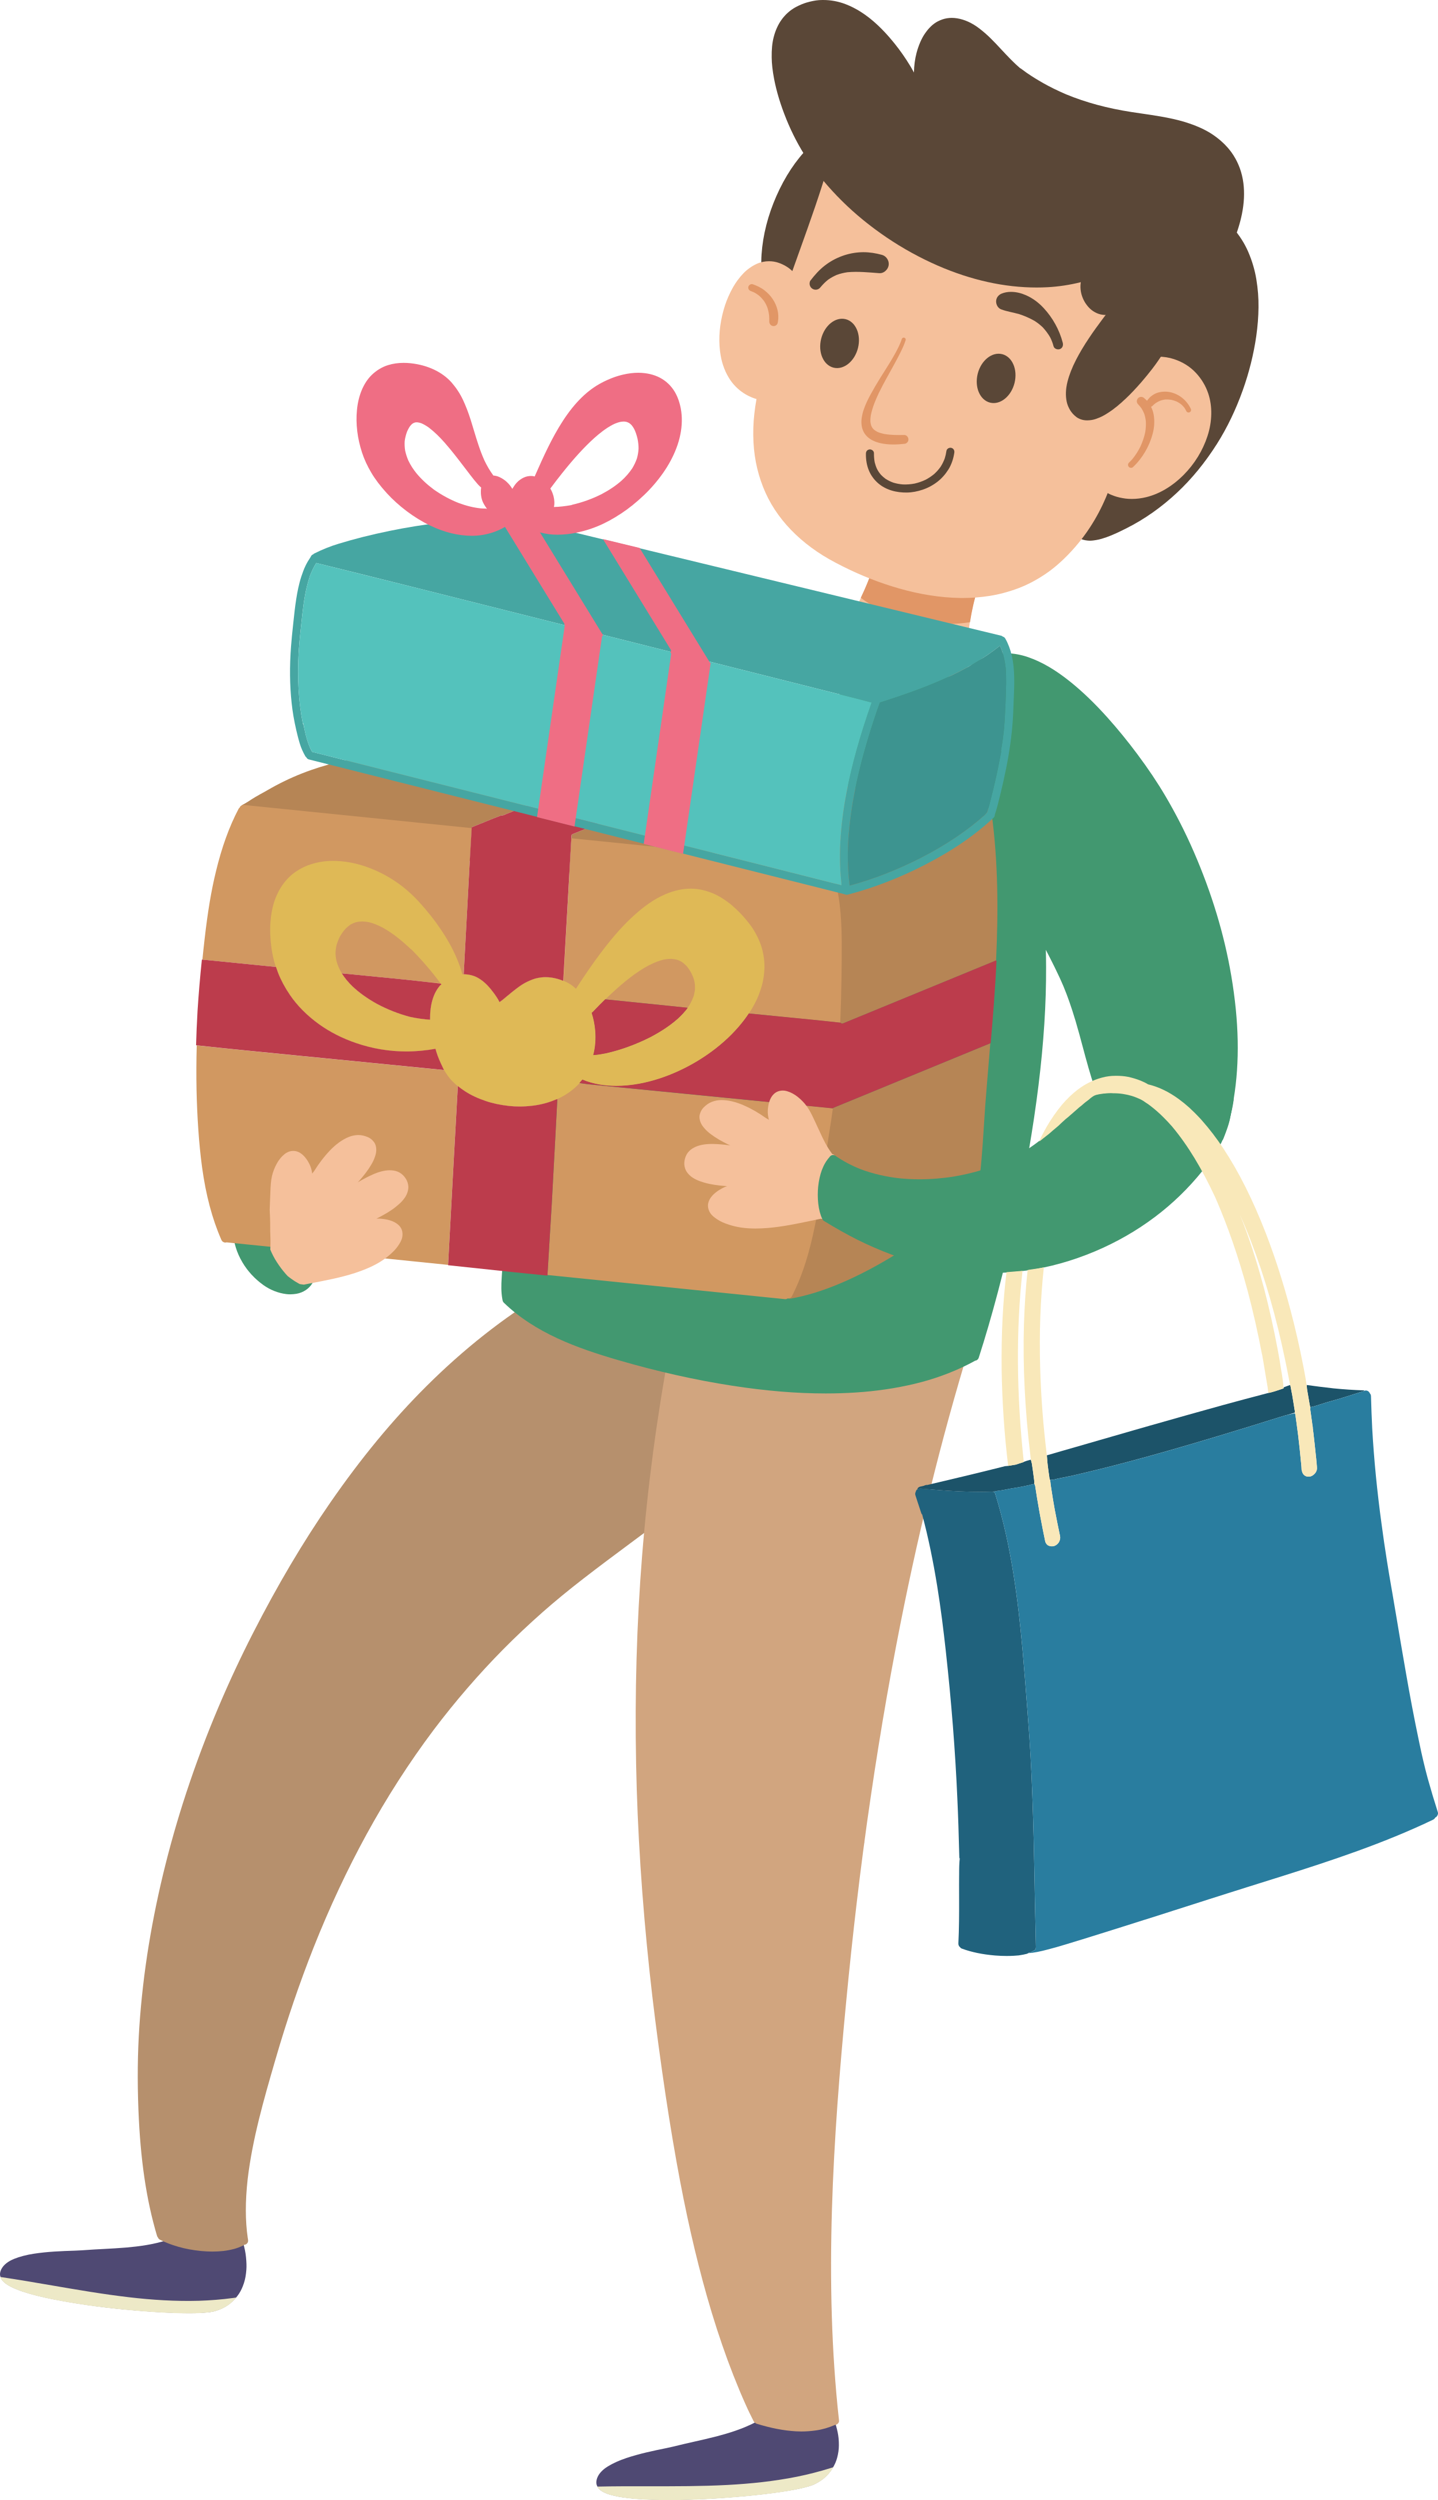 <?xml version="1.0" encoding="UTF-8"?>
<svg enable-background="new 0 0 2876.13 5000" version="1.1" viewBox="0 0 2876.1 5e3" xml:space="preserve" xmlns="http://www.w3.org/2000/svg">

	
		<path d="m2459.7 452.73c-2.227 0-4.374 0.839-5.907 2.308-3.115 3.05-3.228 7.989-0.339 11.508l-9.361 5.084c-6.262 3.551-12.541 7.085-18.77 10.749-9.377 5.455-19.222 11.863-30.149 19.61-17.092 12.105-33.829 25.662-49.758 40.301-31.262 28.712-58.684 61.912-81.489 98.71-10.943 17.689-20.643 36.443-29.697 57.328-8.506 19.545-16.834 39.268-24.774 59.071-19.206 47.386-34.248 90.253-45.982 131.02-13.783 47.935-21.789 90.543-24.452 130.3-0.92 14.009-0.855 31.892 7.892 45.982 2.792 4.551 6.746 8.409 11.733 11.475 5.391 3.325 11.556 4.358 16.898 4.939 1.388 0.145 2.808 0.226 4.229 0.226 4.567 0 9.119-0.71 13.025-1.372 7.23-1.194 14.187-3.454 20.013-5.488 14.155-5.019 27.679-11.669 40.301-18.044 35.943-18.06 70.046-42.092 101.34-71.45 29.051-27.195 55.73-59.781 79.294-96.87 20.465-32.312 37.896-68.513 51.841-107.59 12.734-35.669 21.837-72.144 27.034-108.41 2.792-19.577 4.309-38.913 4.487-57.457 0.242-18.431-1.227-37.315-4.358-56.134-3.018-18.399-8.409-36.701-16.01-54.374-7.44-17.415-17.979-33.877-31.311-48.968-1.39-1.581-3.424-2.453-5.731-2.453" fill="#5A4737"/>
		<path d="m1623.1 292.23c-2.179 0-4.261 0.839-5.713 2.324-25.581 25.678-47.257 58.409-64.429 97.257-17.043 38.654-27.082 78.003-29.81 116.95-1.243 18.012-0.274 36.734 2.824 55.633 1.404 8.586 3.47 16.979 6.117 24.936 2.857 8.715 6.311 15.898 10.555 21.982 4.293 5.956 9.103 10.184 14.316 12.524 3.615 1.679 7.521 2.534 11.588 2.534 3.018 0 6.149-0.468 9.329-1.388 8.393-2.502 15.704-8.393 21.756-13.848 6.972-6.327 12.912-14.074 18.302-21.514 8.828-12.153 16.656-26.211 25.355-45.546 7.164-16.075 13.766-33.7 20.191-53.922 4.955-15.542 9.651-32.618 14.379-52.212 3.405-14.445 5.667-26.404 7.055-37.654 1.533-12.202 1.953-24.484 1.259-36.54-0.42-6.278-1.307-12.75-2.582-19.255-1.081-5.455-2.921-11.152-5.568-17.431-4.503-10.781-12.314-19.674-21.998-25.049-5.084-2.792-11.104-4.616-17.899-5.374-2.26-0.21-4.471-0.323-6.617-0.323-1.566-0.484-1.969-1.098-2.502-1.646-1.486-1.548-3.632-2.436-5.908-2.436" fill="#5A4737"/>
		<path d="m1760.4 1103.9c-3.857 0-6.94 2.195-8.021 5.729-0.436 1.372-0.468 2.986-0.065 4.438-2.082 8.167-4.471 16.237-7.053 24.306l-0.371 1.695-0.145-0.065c-9.006 26.76-21.32 54.423-37.638 84.588-10.62 19.642-22.256 39.171-33.506 58.054-5.439 9.135-10.878 18.27-16.22 27.437-1.13 1.84-1.259 4.164-0.323 6.504 0.42 1.275 1.033 2.324 1.856 3.147 15.155 15.349 34.862 25.162 53.89 33.506 23.015 10.152 49.064 18.109 77.454 23.661 21.821 4.309 41.511 6.407 60.217 6.407 6.472 0 12.944-0.258 19.384-0.807 25.129-2.147 44.319-8.538 58.732-19.577 2.502-0.113 4.551-1.194 5.988-2.873 1.436-1.711 2.098-3.825 1.888-5.972-1.921-20.788-2.405-42.237-1.453-63.784l-0.032 0.226c2.098-39.574 9.07-78.116 20.707-114.61 1.759-5.165 3.083-9.006 4.471-12.783 0.775-2.211 1.146-4.132 0.371-6.294-0.565-1.582-1.63-3.002-3.018-3.986-0.355-3.325-2.647-6.182-5.665-6.956-33.07-8.28-66.979-15.333-99.775-22.144-29.39-6.101-59.749-12.427-89.413-19.594-0.63-0.175-1.372-0.256-2.26-0.256" fill="#F5C09B"/>
		<path d="m1752.1 1109.5c-0.516 1.517-0.516 3.163-0.065 4.664-2.082 7.957-4.487 16.027-7.069 24.097l-0.436 1.695c-6.085 17.85-13.654 36.217-22.934 55.601 6.133 4.616 12.46 8.909 18.964 12.928-0.129-0.129-0.387-0.242-0.565-0.371 10.2 6.23 20.852 11.782 31.827 16.446 10.345 4.358 20.933 8.134 31.65 11.282 13.864 3.986 28.051 7.134 42.302 9.022 13.493 1.888 27.051 2.954 40.672 3.212-0.097 0-0.194-0.016-0.323-0.064 14.574 0.194 29.132-0.5 43.561-2.26 3.47-0.42 6.924-0.888 10.378-1.404 3.551-23.37 8.861-46.24 15.849-68.335 1.775-5.165 3.099-9.006 4.487-12.799 0.872-2.26 1.259-4.212 0.371-6.488-0.565-1.695-1.63-3.147-3.083-4.099-0.194-3.212-2.582-6.182-5.746-6.989-32.65-8.199-67.076-15.381-97.467-21.756l-2.324-0.5-1.775-0.323c-31.327-6.488-59.636-12.411-87.622-19.158-0.694-0.258-1.453-0.387-2.34-0.387-4.035-1e-3 -7.182 2.339-8.312 5.986m-12.426 98.42c0.128 0.065 0.192 0.129 0.321 0.194-0.129-0.065-0.193-0.13-0.321-0.194" fill="#E19666"/>
		<path d="m1669.2 325.1c-1.21 0-2.34 0.29-3.422 0.904-0.968 0.452-1.969 1.194-2.744 2.05-3.26 0.145-6.327 2.485-7.231 5.552-16.253 55.31-36.007 110.46-55.084 163.77l-0.968 2.663c-5.036 14.058-10.087 28.115-15.058 42.173-3.163-3.292-6.908-6.182-10.846-8.651-5.213-3.341-10.749-5.988-16.446-7.908-6.036-2.13-12.508-3.212-19.271-3.212-4.148 0-8.037 0.371-11.572 1.13-9.006 1.63-18.157 5.843-27.922 12.896-7.941 5.584-15.365 13.202-23.37 23.919-6.617 8.909-12.46 19.271-18.415 32.634-4.971 11.104-9.119 23.709-12.315 37.476-6.488 27.792-7.569 54.794-3.212 80.262 3.083 18.173 9.7 35.136 19.125 49.048 12.492 18.415 31.166 32.005 52.599 38.267-1.808 9.587-3.196 19.497-4.325 29.39-2.146 18.835-2.711 38.057-1.711 57.15 1.824 35.636 9.974 69.707 24.226 101.24 13.735 30.359 34.022 58.377 60.298 83.264 12.636 12.056 27.147 23.677 43.141 34.506 14.171 9.619 30.343 18.883 50.921 29.132 36.814 18.48 74.726 33.328 112.67 44.142 41.689 11.911 82.441 18.302 121.16 18.996l6.424 0.065c17.495 0 35.459-1.404 53.374-4.164 18.625-2.905 37.944-8.07 57.409-15.333 17.899-6.73 35.394-15.865 53.487-27.954 16.769-11.233 32.957-25.194 49.516-42.689 30.439-32.102 54.875-69.691 72.596-111.78l2.146-5.294 1.08-2.647c3.52 2.13 7.926 4.035 13.22 5.891 6.311 2.227 13.606 3.906 22.289 5.116 4.229 0.5 8.456 0.759 12.75 0.759 9.537 0 19.384-1.227 29.293-3.664 26.388-6.569 52.26-22.079 74.775-44.868 21.579-21.821 37.928-48.516 47.273-77.164 9.554-29.342 10.087-59.604 1.515-85.217-5.084-15.155-13.33-28.971-24.498-41.027-11.606-12.557-26.856-22.127-44.142-27.728-9.942-3.276-20.707-4.923-32.023-4.923-5.566 0-11.716 0.468-18.238 1.388-8.907 1.388-17.867 4.099-26.581 8.086 2.599-4.196 4.616-8.812 6.521-13.477 3.292-8.36 6.214-17.786 8.893-28.841 4.356-17.721 6.617-36.476 6.747-55.698 0.323-36.314-7.86-73.71-23.661-108.14-7.618-16.414-17.382-32.392-29.019-47.499-10.733-14.009-23.983-27.405-39.348-39.8-14.011-11.233-30.907-21.546-53.182-32.505-19.206-9.474-39.831-17.608-61.313-24.209-28.696-8.941-60.411-15.478-99.823-20.562-34.894-4.406-70.272-6.407-103.52-8.07l-31.02-1.388c-58.296-2.518-118.56-5.116-177.21-16.398-0.355-0.113-1.678-0.371-3.02-0.629-1.226-0.289-2.146-0.435-2.936-0.435" fill="#F5C09B"/>
		<path d="m1803.7 677.96c-1.888 5.73-4.277 11.282-6.859 16.705 0.129-0.323 0.307-0.629 0.436-1.017-10.588 21.821-24.209 42.124-37.008 62.67-6.617 10.652-12.992 21.433-18.98 32.473-5.423 9.894-10.394 20.175-13.993 30.956-1.695 4.858-2.776 9.894-3.648 14.945-0.694 4.164-0.952 8.441-0.646 12.67 0.194 2.389 0.452 4.793 0.952 7.182 0.5 2.276 1.388 4.535 2.276 6.746 1.566 3.97 4.213 7.699 7.118 10.781 7.247 7.699 17.528 11.911 27.615 14.251 16.14 3.599 32.715 2.97 48.984 1.194 1.517-0.307 2.905-1.001 4.035-2.082 1.775-1.566 2.905-3.841 2.97-6.23 0.194-4.616-3.664-9.409-8.522-9.28-13.396 0.307-26.921 0.258-40.139-2.066-4.616-0.968-9.087-2.276-13.412-4.132-2.356-1.259-4.6-2.647-6.682-4.277-1.243-1.178-2.389-2.453-3.47-3.841-0.872-1.453-1.646-2.97-2.292-4.568-0.759-2.389-1.259-4.826-1.533-7.311-0.226-4.648 0.161-9.264 0.936-13.864 3.099-15.155 9.119-29.665 15.704-43.561-0.065 0.113-0.129 0.226-0.178 0.339 0.097-0.194 0.194-0.371 0.274-0.565 0.178-0.339 0.339-0.678 0.484-1.001-0.081 0.161-0.145 0.323-0.21 0.468 9.135-18.77 19.626-36.831 29.6-55.133 4.729-8.635 9.393-17.286 13.735-26.098 3.841-7.763 7.44-15.639 10.087-23.903 0.694-2.082-0.5-4.342-2.582-5.036-0.403-0.145-0.823-0.21-1.227-0.21-1.694 3e-3 -3.308 1.117-3.825 2.795m-61.863 151.99-0.242 1.194 0.242-1.194zm15.801-43.867c-0.032 0.081-0.065 0.145-0.097 0.226 0.113-0.242 0.242-0.5 0.371-0.759-0.097 0.194-0.177 0.355-0.274 0.533" fill="#E19666"/>
		<path d="m2276.6 795.9c-3.47 3.083-3.97 8.828-0.694 12.234 2.582 2.744 5.003 5.617 7.182 8.635 2.13 3.405 3.938 6.94 5.439 10.684 1.662 4.955 2.679 10.007 3.228 15.203 0.436 7.085-0.032 14.074-1.114 21.111-2.05 10.313-5.504 20.207-9.926 29.697-4.422 8.861-9.684 17.221-16.027 24.871 0.307-0.387 0.629-0.759 1-1.13-2.389 2.76-4.906 5.423-7.569 7.941-2.389 2.26-2.695 5.988-0.5 8.506 2.147 2.405 6.117 2.711 8.522 0.452 18.964-17.915 32.78-41.737 39.397-66.963 3.212-12.476 4.099-25.404 1.824-38.138-1.13-6.44-3.583-12.734-6.746-18.415-1.695-2.905-3.777-5.665-5.923-8.312-2.211-2.663-4.923-4.923-7.569-7.134-1.323-0.888-2.776-1.323-4.406-1.388-0.161 0-0.307-0.016-0.436-0.016-2.067 0-4.149 0.807-5.682 2.162" fill="#E19666"/>
		<path d="m2316.7 784.99c-4.406 1.194-8.505 3.212-12.234 5.859-4.342 3.034-7.812 6.875-10.781 11.282-1.888 2.776-1.517 6.633 0.694 9.087 2.582 2.905 7.699 3.47 10.539 0.629 2.146-2.227 4.487-4.164 6.972-6.004 2.889-1.84 5.907-3.389 9.087-4.68 3.066-1.001 6.149-1.727 9.377-2.195 4.019-0.21 8.005-0.016 11.976 0.581 3.857 0.807 7.585 1.953 11.201 3.518 3.664 1.84 6.972 4.003 10.055 6.601 2.033 1.921 3.857 3.938 5.568 6.181 1.307 2.066 2.469 4.164 3.535 6.343 1.13 2.518 4.406 3.47 6.811 2.195 2.518-1.259 3.341-4.277 2.195-6.746-7.44-16.01-21.74-28.357-38.896-32.78-4.164-1.081-8.457-1.614-12.767-1.614-4.487 0-8.974 0.581-13.332 1.743m36.992 18.141c0.307 0.129 0.597 0.258 0.904 0.387-0.307-0.113-0.597-0.242-0.904-0.387" fill="#E19666"/>
		<path d="m1496.9 573.11c-1.194 3.712 0.952 7.634 4.6 8.893 1.969 0.759 3.89 1.517 5.859 2.356 4.196 2.147 8.102 4.664 11.798 7.731-0.032-0.048-0.081-0.081-0.113-0.129 3.438 3.196 6.504 6.601 9.28 10.362 2.695 4.18 4.874 8.554 6.65 13.218 1.63 5.213 2.744 10.491 3.357 15.93 0.258 3.873 0.307 7.731 0.242 11.62 0 4.729 3.47 8.828 8.263 9.022 2.26 0.113 4.471-0.694 6.117-2.147 1.953-1.711 2.453-3.664 2.889-6.052 2.905-16.14-1.566-32.796-10.652-46.159-4.406-6.617-9.829-12.04-16.01-16.947-6.811-5.487-15.139-9.345-23.322-12.234-0.71-0.258-1.453-0.387-2.179-0.387-2.986 0-5.811 2.034-6.779 4.923" fill="#E19666"/>
		<path d="m1723.7 504.42c-13.669 0.387-27.097 3.034-39.831 7.763-12.363 4.535-23.516 10.717-33.926 18.722-11.217 8.57-20.434 19.045-29.003 30.197-1.824 2.405-2.017 6.44-1.323 9.2 0.823 3.099 2.841 5.81 5.617 7.44 2.776 1.646 6.117 2.082 9.2 1.275 3.341-0.872 5.278-2.841 7.327-5.407-0.097 0.113-0.178 0.242-0.258 0.355 4.406-5.407 9.329-10.233 14.782-14.59 5.375-3.76 10.993-6.875 16.964-9.49 7.037-2.599 14.203-4.374 21.643-5.439 21.272-1.937 42.689 0.323 63.929 1.904 8.263 0.629 16.01-6.181 18.092-13.799 2.645-9.845-3.341-20.174-13.17-22.886-12.009-3.309-24.274-5.294-36.768-5.294-1.095 0-2.176 0.016-3.275 0.049m-67.624 55.1c-0.436 0.339-0.889 0.646-1.34 0.952 0.436-0.322 0.888-0.629 1.34-0.952" fill="#5A4737"/>
		<path d="m2003.2 587.23c-5.552 2.34-9.716 7.053-10.717 13.105-1.13 7.198 2.776 15.704 9.829 18.351 11.685 4.325 24.209 6.198 36.185 9.539 10.701 3.518 20.981 8.005 30.778 13.573 5.875 3.793 11.265 7.973 16.269 12.783 5.697 6.165 10.717 12.831 14.897 20.094 2.889 5.697 5.1 11.572 6.714 17.786 1.388 5.165 8.134 7.424 12.734 5.665 5.423-2.082 7.005-7.505 5.681-12.734-6.682-25.727-20.11-49.807-38.138-69.287-10.152-10.975-21.95-19.803-35.62-25.791-9.07-3.97-19.48-6.617-29.729-6.617-6.488-2e-3 -12.911 1.064-18.883 3.533" fill="#5A4737"/>
		<path d="m1667.1 735.27c20.334 5.068 42.254-12.524 48.918-39.284 6.682-26.743-4.388-52.583-24.724-57.651-20.32-5.068-42.237 12.524-48.919 39.268-6.666 26.76 4.405 52.599 24.725 57.667" fill="#5A4737"/>
		<path d="m1980.2 805.23c20.336 5.068 42.254-12.524 48.919-39.284 6.682-26.743-4.39-52.583-24.726-57.651-20.32-5.084-42.237 12.524-48.919 39.268-6.666 26.744 4.406 52.599 24.726 57.667" fill="#5A4737"/>
		<path d="m1892.9 901.96c-0.71 4.955-1.808 9.861-3.292 14.655-2.195 6.068-5.003 11.701-8.473 17.092-3.712 5.229-7.908 9.926-12.637 14.235-5.391 4.519-11.185 8.36-17.431 11.604-6.94 3.325-14.138 5.794-21.595 7.505-7.795 1.533-15.655 2.114-23.596 1.792-6.553-0.516-12.992-1.679-19.335-3.664-5.391-1.904-10.491-4.438-15.316-7.553 0.016 0.016 0.048 0.032 0.064 0.048-3.325-2.389-6.391-5.052-9.216-8.005-3.196-3.664-5.875-7.634-8.07-11.943-1.937-4.261-3.438-8.667-4.551-13.267-1.13-6.036-1.549-12.04-1.485-18.222 0.065-4.406-4.551-7.747-8.651-7.424-2.066 0.177-4.083 1.13-5.471 2.695-1.517 1.711-1.953 3.728-1.953 5.939-0.194 11.653 1.63 23.322 6.165 34.038 4.035 9.522 10.216 17.899 17.98 24.71 15.817 13.945 37.444 19.238 58.054 18.851 10.539-0.178 21.127-2.324 31.149-5.665 10.523-3.47 20.61-8.893 29.439-15.704s16.075-15.074 22.063-24.516c6.44-10.216 10.281-22.192 11.992-34.119 0.629-4.342-1.905-8.57-6.375-9.458-0.484-0.097-0.984-0.129-1.469-0.129-3.729 1e-3 -7.441 2.664-7.99 6.505m-2.905 13.557c-0.129 0.371-0.258 0.726-0.387 1.098 0.129-0.372 0.258-0.727 0.387-1.098m-0.404 1.114c-0.097 0.323-0.194 0.646-0.291 0.968 0.081-0.323 0.194-0.645 0.291-0.968" fill="#5A4737"/>
		<path d="m1646.8 0c-3.084 0-6.248 0.065-9.411 0.323-7.311 0.597-15.349 2.211-24.548 4.906-6.73 2.017-13.67 4.955-21.224 8.974-11.136 6.004-21.094 14.865-28.729 25.646-6.956 9.748-12.202 21.53-15.607 34.975-2.857 11.362-4.083 24.096-3.841 40.075 0.145 12.67 1.711 26.582 4.729 42.528 4.971 25.969 13.089 52.631 24.791 81.489 11.281 27.744 25.081 54.116 40.978 78.39 18.964 28.841 42.576 57.344 70.191 84.701 26.243 26.049 56.295 50.598 89.3 72.951 32.344 21.869 66.705 40.785 102.16 56.263 66.77 29.035 133.33 43.771 197.79 43.771 7.263 0 14.526-0.194 21.805-0.581 22.014-1.178 44.384-4.568 66.528-10.087-3.113 18.916 4.051 39.332 18.528 53.099 3.906 3.664 8.554 6.714 13.477 8.861 4.858 2.163 10.039 3.341 15.817 3.599l1.985-0.129-5.391 7.069c-11.508 15.349-20.094 27.389-27.857 39.026-10.344 15.43-18.867 29.729-26.065 43.706-8.086 15.801-13.686 30.149-17.156 43.851-3.615 14.445-4.116 27.954-1.517 40.172 1.114 5.358 3.357 10.927 6.7 16.559 3.097 5.165 7.229 9.716 12.652 13.928 4.537 3.438 9.91 5.1 13.622 5.891 2.469 0.516 5.037 0.759 7.779 0.759 3.163 0 6.311-0.339 9.49-0.823 5.407-0.872 10.62-2.921 15.93-5.116 6.746-2.841 13.057-6.795 17.237-9.539 11.152-7.231 22.565-16.527 35.895-29.261 9.458-9.006 19.125-19.271 30.471-32.295 6.989-8.07 13.67-16.333 20.223-24.71 15.365-19.723 29.761-42.447 44.029-69.513 1.259-2.389 1.436-5.148 0.452-7.569l15.091-18.577c24.581-31.053 50-63.17 71.466-97.338 11.959-19.045 22.321-38.945 30.827-59.168 8.766-20.949 14.865-40.365 18.674-59.362 4.261-21.369 5.197-41.85 2.841-60.879-2.534-20.465-9.264-39.397-20.062-56.247-9.474-14.816-22.725-28.212-39.397-39.833-13.089-9.167-29.213-16.947-49.291-23.774-19.69-6.746-39.929-10.781-57.134-13.816-12.411-2.179-24.936-3.986-37.428-5.81-6.779-1.001-13.557-1.985-20.32-3.018-48.532-7.505-91.366-19.077-130.96-35.394-17.189-7.408-32.085-14.719-46.272-22.725-16.963-9.603-31.295-18.948-43.803-28.535l-1.727-1.081-0.081 0.145c-12.379-10.507-24.29-23.209-35.798-35.491l-2.774-2.97c-6.635-7.182-13.317-14.3-20.321-21.191-6.972-6.924-14.671-13.622-22.838-19.932-14.284-10.959-29.648-17.963-44.448-20.255-3.535-0.581-7.069-0.888-10.555-0.888-3.147 0-6.327 0.242-9.49 0.759-6.117 0.936-12.153 2.97-18.448 6.198-9.571 4.906-18.431 13.38-26.34 25.146-3.196 4.648-5.988 9.894-9.103 17.043-2.873 6.746-5.294 13.864-7.198 21.143-3.162 11.943-4.906 25.065-5.165 38.993-4.503-8.522-9.538-16.914-14.897-25.049-9.974-15.349-21.143-30.213-33.183-44.142-29.326-34.022-58.587-56.198-89.462-67.819-14.172-5.327-28.843-8.022-43.625-8.022" fill="#5A4737"/>
		<path d="m1654.2 4819.3c-1.033 0-2.066 0.193-3.018 0.581-2.034 0.823-3.761 2.614-4.616 4.793-0.775 2.033-0.759 4.148 0.113 5.956-13.202-1.582-27.405-2.502-41.785-2.502-18.496 0-37.767 1.549-57.28 4.6-0.081-0.565-0.403-1.13-0.839-1.695-1.549-2.018-3.922-3.196-6.536-3.196-1.808 0-3.551 0.565-5.036 1.646-3.906 2.776-7.876 5.423-11.895 7.876l-1.888 0.419-1.937 0.436c-2.26 0.533-4.051 1.275-5.439 3.083-0.452 0.565-0.823 1.21-1.21 2.05-27.276 14.477-56.537 23.128-78.955 29.035-14.768 3.841-30.133 7.312-45.449 10.781l-18.028 4.1-12.427 2.986c-8.247 2.001-16.511 4.002-24.839 5.713-27.647 5.601-54.616 11.33-80.521 19.997-14.51 4.858-26.711 10.394-37.282 16.914-10.781 6.73-17.85 14.526-21.014 23.161-1.356 3.776-1.856 7.375-1.517 10.652 0.339 3.196 1.759 5.827 3.228 8.215 3.083 4.842 8.893 8.038 13.008 10.022 6.633 3.212 13.961 5.036 20.336 6.488 9.458 2.275 19.077 3.519 26.421 4.374 24.161 2.841 48.128 3.454 70.449 3.712l13.105 0.064c47.192 0 97.193-2.534 152.84-7.763 27.099-2.518 50.969-5.391 73.016-8.764 16.753-2.55 34.652-5.568 51.97-10.539 2.582-0.759 5.165-1.566 7.715-2.518 4.342-1.646 8.457-4.019 12.427-6.327 14.526-8.425 26.421-21.95 33.474-38.089 2.824-6.408 4.826-13.864 6.133-22.854 1.13-7.714 1.194-16.397 0.258-26.582-0.71-7.279-2.26-14.994-5.052-25.049-2.292-8.376-5.633-17.108-10.216-26.711-1.47-3.08-4.504-5.065-7.716-5.065" fill="#4F4973"/>
		<path d="m1660.5 4936.2c-21.756 6.746-43.819 12.427-66.14 16.962-46.079 9.2-92.867 14.123-139.77 16.576-51.824 2.711-103.65 2.647-155.47 2.583-34.845-0.049-69.691-0.097-104.52 0.694 0.387 0.694 0.791 1.372 1.194 2.018 2.389 3.792 6.682 7.133 13.17 10.151 6.633 3.276 13.686 5.052 20.368 6.553 8.764 2.082 17.156 3.292 26.485 4.487 24.274 2.841 48.225 3.47 70.482 3.712l13.105 0.064c46.159 0 96.144-2.583 152.83-7.747 27.179-2.583 51.066-5.487 73.08-8.764 16.705-2.647 34.474-5.617 52.002-10.717 2.582-0.759 5.229-1.582 7.763-2.534 4.535-1.695 8.828-4.148 12.476-6.294 12.056-6.973 22.24-17.383 29.358-29.778-2.114 0.694-4.26 1.373-6.407 2.034" fill="#EDE9C7"/>
		<path d="m479.63 4479.5c-1.017-0.178-2.066-0.161-3.067 0.064-2.147 0.468-4.148 1.937-5.342 3.954-1.146 1.856-1.453 3.955-0.904 5.875-12.766-3.744-26.614-7.053-40.769-9.474-18.238-3.115-37.492-4.81-57.231-5.084 0.016-0.581-0.226-1.194-0.565-1.824-1.178-2.259-3.341-3.792-5.891-4.229-1.775-0.307-3.599-0.048-5.245 0.759-4.325 2.082-8.667 4.019-13.073 5.762l-1.904 0.097-1.985 0.113c-2.308 0.161-4.212 0.565-5.875 2.13-0.533 0.484-1.033 1.049-1.549 1.808-29.31 9.684-59.604 13.299-82.716 15.365-15.187 1.292-30.907 2.13-46.595 2.986l-18.48 1.001-12.734 0.855c-8.473 0.581-16.963 1.162-25.452 1.469-28.196 0.872-55.746 2.001-82.732 6.182-15.139 2.34-28.083 5.746-39.607 10.394-11.75 4.842-20.029 11.33-24.597 19.303-1.969 3.502-3.083 6.956-3.292 10.249-0.21 3.196 0.742 6.037 1.808 8.635 2.211 5.31 7.408 9.426 11.136 12.057 6.004 4.309 12.928 7.343 18.948 9.845 8.925 3.809 18.238 6.666 25.323 8.731 23.322 6.875 46.853 11.523 68.819 15.494l12.912 2.26c46.514 7.957 96.224 13.848 151.97 18.06 27.131 2.066 51.163 3.244 73.435 3.615 16.947 0.323 35.104 0.339 53.019-1.646 2.679-0.323 5.374-0.678 8.021-1.21 4.568-0.872 9.006-2.534 13.315-4.116 15.736-5.891 29.745-17.221 39.413-31.924 3.841-5.842 7.085-12.879 9.894-21.514 2.389-7.408 3.922-15.962 4.697-26.163 0.533-7.279 0.291-15.155-0.759-25.549-0.855-8.619-2.679-17.802-5.6-28.019-0.937-3.293-3.584-5.778-6.747-6.311" fill="#4F4973"/>
		<path d="m466.16 4595.8c-22.563 3.002-45.288 4.874-68.045 5.601-46.982 1.339-93.916-1.679-140.58-7.15-51.534-6.036-102.6-14.8-153.68-23.58-34.345-5.907-68.706-11.798-103.16-16.898 0.258 0.759 0.549 1.501 0.839 2.211 1.727 4.132 5.391 8.15 11.282 12.234 5.972 4.341 12.637 7.263 18.98 9.877 8.296 3.518 16.366 6.117 25.339 8.86 23.451 6.875 46.966 11.524 68.868 15.51l12.928 2.276c45.481 7.747 95.191 13.589 151.94 18.028 27.211 2.018 51.259 3.18 73.5 3.631 16.914 0.21 34.942 0.274 53.067-1.824 2.679-0.291 5.423-0.678 8.07-1.178 4.761-0.92 9.409-2.615 13.38-4.116 13.041-4.858 24.839-13.412 33.942-24.435-2.229 0.339-4.44 0.646-6.667 0.953" fill="#EDE9C7"/>
		<path d="m1166.7 2576.6c-19.125 0-37.88 1.291-55.746 3.841-3.906 0.565-7.828 1.259-11.685 2.018-1.598 0.323-2.937 1.097-3.986 2.26-0.42-0.226-1.049-0.307-1.775-0.307-1.356 0-2.744 0.387-4.051 1.097-82.748 50.017-162.33 112.85-236.51 186.7-67.56 67.238-130.55 143.56-192.63 233.28-54.391 78.665-104.92 164.01-154.47 260.96-49.387 96.58-91.996 197.18-126.62 299.05-36.637 107.72-64.155 217.05-81.763 324.89-8.845 54.229-15.171 109.17-18.787 163.32-3.502 52.744-4.099 106.81-1.84 165.27 3.922 100.21 15.785 180.5 37.266 252.71 0.371 1.194 1.001 2.292 1.808 3.147 0.694 1.84 2.066 3.39 3.809 4.326 10.475 5.375 22.45 9.99 36.669 14.138 14.187 4.1 29.729 6.972 46.175 8.57 7.424 0.71 14.881 1.081 22.321 1.081 7.408 0 14.735-0.387 21.788-1.146 6.875-0.791 14.041-2.146 21.272-4.035 5.843-1.533 11.83-3.793 18.883-7.134 0.678-0.355 1.21-0.823 1.662-1.291 0.565-0.016 1.21-0.081 1.84-0.274 2.066-0.581 3.857-2.018 4.939-3.922 1.114-1.953 1.13-3.825 0.775-6.214l-0.307-2.034-0.323-2.001c-4.923-33.91-4.987-72.096-0.129-116.16 9.474-80.795 32.554-160.4 54.875-237.36l0.807-2.744c22.499-77.567 48.274-153.15 76.599-224.68 31.375-78.923 66.899-154.78 105.39-225.12 40.22-73.564 85.395-143.87 134.26-208.98 43.399-57.473 90.204-111.64 139.38-161.44 24.516-24.807 51.179-49.936 79.245-74.694 24.581-21.643 51.098-43.448 81.085-66.657 30.698-23.806 62.17-47.208 92.625-69.836 39.849-29.616 81.037-60.265 120.53-91.738 85.33-68.061 144.16-125.82 190.72-187.27 26.646-35.184 48.742-71.708 65.64-108.54 0.759-1.695 1.42-3.744 0.71-6.23-0.565-2.066-1.937-3.809-3.857-4.939-1.162-0.678-2.566-1.033-4.051-1.033-41.059-21.337-85.863-38.687-133.86-51.501-13.67-3.615-27.502-6.714-41.318-9.829-7.408-1.646-14.8-3.325-22.176-5.052l-25.549-6.068c-12.331-2.938-24.645-5.875-36.992-8.748-35.943-8.312-83.426-18.641-131.97-24.839-25.79-3.257-48.902-4.855-70.691-4.855" fill="#B6906D"/>
		<path d="m1642.8 2643.5c-16.398 0-32.78 0.323-49.194 0.952-41.221 1.646-80.585 5.6-117.03 11.717-23.241 3.89-46.143 9.038-68.045 15.268-21.466 6.117-41.495 13.444-59.523 21.821-0.5-0.177-1.178-0.323-1.953-0.323-3.341 0-7.295 2.114-8.037 6.052-25.355 135.41-43.803 274.58-54.859 413.66-10.684 133.7-14.703 273.32-11.911 415.05 2.582 132.96 11.685 273.16 27.05 416.68 6.52 60.895 14.735 125.92 25.081 198.79 9.297 65.381 18.786 124.89 29.003 181.94 17.818 99.258 37.718 187.04 60.846 268.4 12.315 43.318 26.162 86.024 41.172 126.99 7.376 19.965 15.429 40.446 23.951 60.911 4.035 9.522 8.07 18.932 12.314 28.325 4.906 11.152 10.329 21.999 15.817 32.844 0.662 1.275 1.743 2.34 3.099 3.083 0.71 0.727 1.743 1.324 2.857 1.663 28.535 8.812 54.261 13.751 78.648 15.139 3.583 0.194 7.166 0.307 10.717 0.307 9.555 0 19.384-0.726 29.229-2.13 12.395-1.743 25.129-5.423 37.88-10.926 2.453-0.307 4.39-1.178 5.843-2.615 1.372-1.453 2.647-3.793 2.373-5.81-31.004-280.18-11.556-567.34 14.074-835.89 6.569-68.803 13.783-136.72 21.498-201.86 3.97-33.667 8.183-67.334 12.605-101l0.823-6.052 0.807-6.052 0.581-4.019c0.387-1.42 0.565-2.744 0.5-4.083l0.694-4.971 0.694-5.019 1.63-12.137 1.646-12.137c2.453-17.528 4.971-35.055 7.57-52.583 4.906-33.78 10.087-67.512 15.51-101.18 10.862-68.045 22.789-135.96 35.426-201.88 40.204-210.96 89.801-413.29 147.47-601.38 1.339-1.888 2.066-3.502 2.26-5.261 0.258-2.163-0.404-4.39-1.808-6.149-1.372-1.695-3.292-2.776-5.391-2.97-1.259-0.129-2.469-0.129-3.68-0.129-2.469-0.274-5.132-1.001-7.779-1.711l-2.905-0.742-5.6-1.34-5.617-1.323c-8.506-1.888-17.027-3.648-25.533-5.358-16.882-3.325-34.135-6.278-52.793-9.006-36.847-5.439-75.889-9.313-116.01-11.54-24.225-1.342-48.45-2.02-71.998-2.02" fill="#D1A57F"/>
		<path d="m2011.2 1306.4c-12.347 0-25.21 2.34-37.203 6.746-6.343 2.34-12.734 5.261-18.93 8.651-6.52 3.567-12.363 7.973-17.237 11.814-5.875 4.793-11.395 10.572-16.398 17.108-9.556 1.598-20.144 2.599-32.249 3.034-3.275 0.064-6.551 0.081-9.827 0.081-6.407 0-12.831-0.097-19.238-0.21l-3.633-0.065c-7.729-0.177-15.492-0.339-23.239-0.339-4.519 0-9.022 0.065-13.525 0.21-21.901 0.726-44.4 3.841-66.931 9.264-20.191 4.89-40.591 11.863-62.363 21.32-18.302 8.005-37.347 18.205-58.217 31.214-31.406 19.577-63.201 44.917-100.08 79.778-28.422 26.824-56.23 56.311-84.991 90.156-52.066 61.427-100.65 130.57-148.48 211.36-42.189 71.305-81.957 149.29-118.17 231.83-16.446 37.46-32.457 76.695-47.596 116.64-7.182 18.98-14.122 38.009-20.869 57.118l-5.843 16.914c-3.631 10.588-7.247 21.143-11.12 31.634-6.262 17.027-12.783 33.942-19.287 50.872s-13.025 33.861-19.287 50.888c-11.266 30.649-25.517 71.176-35.943 112.86-5.923 23.758-9.651 43.529-11.733 62.186-1.533 1.227-2.534 3.034-2.76 5.116-0.759 2.582-1.097 3.615-1.21 4.664-0.694 6.181-1.211 12.347-1.453 18.593-0.904 13.638-1.34 28.26 1.453 42.915 0.452 3.196 1.34 5.1 2.824 6.52 62.606 60.637 146.66 90.931 228.17 114.66 77.761 22.692 154.67 39.994 228.55 51.388 67.431 10.41 128.6 15.478 187.03 15.478 20.449 0 40.736-0.646 60.328-1.937 40.673-2.583 80.183-8.425 117.5-17.334 37.555-8.909 73.45-21.902 106.7-38.59 4.923-2.469 9.781-5.052 14.51-7.699 3.26-0.29 6.02-2.615 7.132-6.02 26.551-82.554 50.436-172.84 73.017-275.97 20.239-92.464 35.895-183.02 46.531-269.14 10.475-85.266 15.429-162.67 15.123-236.69-0.05-11.298-0.177-22.515-0.5-33.796 10.927 21.208 23.901 46.353 35.055 72.499 8.344 19.932 16.091 42.124 24.403 69.836 5.294 17.786 10.087 35.749 14.879 53.713l5.231 19.416c8.021 29.455 14.897 51.792 22.257 72.451 5.939 16.479 11.992 31.876 17.963 45.788 11.346 26.324 27.792 59.83 54.52 85.282 11.814 11.378 25.469 19.787 40.591 25.017 6.746 2.243 14.332 3.664 23.241 4.277 2.082 0.194 4.164 0.258 6.262 0.258 6.181 0 12.799-0.678 20.271-2.082 14.703-2.808 29.665-9.942 43.238-20.643 12.024-9.377 22.805-21.32 32.939-36.476 8.394-12.573 15.802-27.389 22.662-45.304 5.455-14.365 9.571-29.81 12.234-45.917 12.218-74.226 10.636-154.71-4.844-246.08-13.846-81.973-39.008-165.37-74.856-247.86-16.525-38.138-35.667-75.727-56.874-111.74-15.994-27.115-34.297-54.455-55.988-83.555-19.093-25.63-39.058-50.146-59.345-72.822-25.759-28.777-50.436-52.534-75.485-72.644-29.164-23.37-56.394-39.268-83.2-48.58-13.753-4.81-27.889-7.505-42.028-8.005-1.213-0.061-2.409-0.061-3.666-0.061" fill="#429870"/>
		<path d="m2447.6 2210.5c-1.017 6.504-2.534 12.799-4.422 19.109 0-0.016 0-0.032 0.016-0.048-3.083 9.797-6.649 19.432-9.603 29.245-0.629 1.888 0.258 4.471 1.388 5.988 1.259 1.759 3.163 2.889 5.229 3.276 2.082 0.371 4.293-0.194 6.004-1.388 1.953-1.388 2.647-3.083 3.276-5.229l0.323-1.049c-0.048 0.145-0.097 0.274-0.145 0.42 0.097-0.291 0.194-0.581 0.291-0.888 0.113-0.387 0.226-0.791 0.339-1.194-0.081 0.307-0.162 0.613-0.242 0.904 4.955-15.413 11.023-30.423 13.493-46.482 0.694-4.358-2.276-8.586-6.617-9.28-0.468-0.081-0.92-0.097-1.356-0.097-3.858-1e-3 -7.36 2.824-7.974 6.713m2.357 49.436-0.145 0.468 0.242-0.759-0.097 0.291z" fill="#429870"/>
		<path d="m2446.4 2214.5c-1.388 11.346-4.003 22.418-7.214 33.377 0.032-0.097 0.048-0.194 0.081-0.274-0.048 0.145-0.097 0.307-0.145 0.468l-0.484 1.614c0.081-0.339 0.177-0.662 0.276-1.001-2.358 7.327-4.811 14.59-7.265 21.853-0.759 2.146-1.081 4.099-0.194 6.311 0.759 1.888 2.211 3.535 4.164 4.422 1.953 0.872 4.229 1.001 6.246 0.177 1.759-0.629 3.777-2.26 4.406-4.099 6.746-19.723 13.493-39.461 16.012-60.201 0.563-4.422-2.148-8.57-6.619-9.329-0.42-0.065-0.839-0.097-1.241-0.097-3.825 0-7.587 2.792-8.023 6.779m-7.487 34.183c0.063-0.21 0.144-0.404 0.208-0.613 0.016-0.064 0.032-0.129 0.065-0.194-0.098 0.275-0.194 0.533-0.273 0.807" fill="#429870"/>
		<path d="m2451.3 2198.1c-2.389 19.287-8.263 37.702-13.864 56.23-0.581 1.953 0.242 4.487 1.388 6.052 1.259 1.711 3.147 2.905 5.229 3.228 2.146 0.371 4.277-0.129 6.052-1.388 1.888-1.388 2.582-3.099 3.212-5.245 5.681-18.528 11.475-37.008 13.928-56.295 0.516-4.342-2.195-8.505-6.682-9.264-0.404-0.065-0.823-0.113-1.227-0.113-3.775 0-7.535 2.809-8.036 6.795" fill="#429870"/>
		<path d="m2444.4 2223.3c-1.906 9.119-4.309 18.141-7.005 27.034 0.049-0.097 0.081-0.194 0.129-0.307-0.195 0.597-0.371 1.178-0.565 1.775-0.016 0.081-0.049 0.161-0.065 0.242 0-0.032 0.016-0.048 0.016-0.081-1.582 5.035-3.197 10.055-4.874 15.091-0.694 2.13-1.065 4.035-0.178 6.23 0.742 1.953 2.195 3.599 4.148 4.487 1.951 0.872 4.229 0.936 6.246 0.177 1.758-0.629 3.841-2.26 4.471-4.148 5.181-15.769 10.216-31.585 13.557-47.919 0.952-4.293-2.389-8.57-6.617-9.264-0.436-0.064-0.873-0.097-1.275-0.097-3.922 2e-3 -7.199 2.842-7.988 6.78m-7.489 28.664c0.016-0.049 0.032-0.097 0.049-0.161 0.16-0.484 0.29-0.969 0.436-1.469-0.178 0.533-0.324 1.082-0.485 1.63" fill="#429870"/>
		<path d="m2445.6 2225.9c-0.775 6.472-2.195 12.734-3.954 18.98-2.841 8.877-6.278 17.528-9.732 26.227-1.63 4.035-0.242 8.764 3.922 10.652 3.841 1.824 9.07 0.194 10.717-3.906 6.424-16.01 12.799-32.102 14.994-49.306 0.517-4.406-2.195-8.57-6.682-9.329-0.387-0.064-0.807-0.097-1.194-0.097-3.794 1e-3 -7.555 2.842-8.071 6.779" fill="#429870"/>
		<path d="m2447.7 2214.6c-1.323 7.311-2.808 14.493-4.906 21.643-0.484 1.549-1.001 3.05-1.517 4.519-0.759 2.146-1.081 4.164-0.258 6.311 0.759 1.953 2.276 3.519 4.164 4.406 3.712 1.775 9.264 0.258 10.717-3.906 3.535-9.894 5.923-19.981 7.747-30.326 0.759-4.342-2.324-8.57-6.682-9.264-0.436-0.081-0.872-0.129-1.323-0.129-3.842 0-7.264 2.889-7.942 6.746" fill="#429870"/>
		<path d="m2447.8 2211.9c-1.081 9.135-3.228 17.996-5.794 26.84-0.775 2.421-1.517 4.826-2.34 7.263-0.694 2.146-1 4.035-0.194 6.246 0.759 1.953 2.276 3.599 4.164 4.471 1.953 0.888 4.229 0.952 6.246 0.194 1.759-0.694 3.841-2.276 4.471-4.164 4.035-12.541 7.828-25.081 9.393-38.202 0.517-4.342-2.146-8.506-6.617-9.264-0.42-0.081-0.839-0.113-1.243-0.113-3.826-1e-3 -7.586 2.791-8.086 6.729" fill="#429870"/>
		<path d="m2448.4 2212.5c-1.452 8.958-3.131 17.85-5.616 26.566-1.065 3.276-2.26 6.488-3.519 9.684-1.712 4.035-0.194 8.764 3.906 10.652 3.84 1.84 9.005 0.129 10.717-3.906 5.358-12.992 8.199-26.598 10.458-40.349 0.693-4.342-2.324-8.57-6.682-9.264-0.436-0.081-0.888-0.113-1.325-0.113-3.791 0-7.261 2.84-7.939 6.73" fill="#429870"/>
		<path d="m2441.1 2244.5c-1.888 1.388-2.582 3.083-3.212 5.229-0.226 0.662-0.42 1.291-0.597 1.921-4.584 14.235-10.975 27.647-18.383 40.64-2.148 3.841 0.194 9.006 3.97 10.717 1.952 0.936 4.229 1 6.246 0.242 2.082-0.807 3.406-2.26 4.471-4.148 4.229-7.505 8.199-15.203 11.733-23.08 3.454-7.634 6.117-15.575 8.441-23.645 0.565-1.953-0.258-4.471-1.388-6.052-1.259-1.695-3.147-2.905-5.229-3.212-0.468-0.081-0.936-0.129-1.404-0.129-1.662-1e-3 -3.276 0.516-4.648 1.517m-3.405 5.923c-0.129 0.371-0.258 0.742-0.355 1.114 0.097-0.372 0.21-0.743 0.355-1.114" fill="#429870"/>
		<path d="m527.11 2433c-1.146 0-2.308 0.065-3.502 0.129-6.892 0.387-13.477 1.743-19.755 4.051-6.311 2.324-12.024 5.455-17.431 9.555-3.986 2.921-7.65 6.972-10.652 11.685-0.242-0.016-0.484-0.016-0.726-0.016-2.486 0-4.212 0.726-5.6 1.937-1.469 1.275-2.905 3.631-2.76 5.617 0.242 4.874 0.629 9.603 1.388 14.396 0.759 4.923 2.082 9.716 3.535 14.461 2.873 9.684 7.311 19.674 13.186 29.665 10.297 17.511 24.758 33.231 41.85 45.433 13.735 9.861 29.616 16.14 45.901 18.189 2.582 0.323 5.197 0.468 7.795 0.468 4.245 0 8.473-0.404 12.621-1.097 6.666-1.162 13.089-3.696 18.528-7.344 5.262-3.47 9.587-7.892 12.912-13.154 3.47-5.471 5.681-12.218 6.698-20.626 1.049-8.861-0.613-18.028-1.953-24.129-2.05-8.974-5.713-18.319-10.91-27.776-9.409-17.124-23.451-32.473-40.656-44.384-7.489-5.197-16.091-9.474-25.581-12.75-7.909-2.809-16.511-4.31-24.888-4.31" fill="#429870"/>
		<path d="m769.41 1507.9c-54.213 5.988-102.32 16.462-146.95 32.021-49.177 17.221-94.949 41.672-135.99 72.887-2.082 1.517-3.163 3.083-3.599 5.1-0.5 2.146-0.129 4.358 1.081 6.181 1.436 2.34 4.342 3.906 7.247 3.906 1.501 0 2.954-0.436 4.099-1.323 2.26 0.694 4.099 2.017 6.23 2.647 91.867 27.938 189.2 50.953 297.65 70.24 44.271 7.892 90.285 15.236 140.42 22.353l3.954-67.431 41.479-16.898 17.463-6.811c0.323 0.065 0.888 0.258 2.469 0.387l274.2-111.43c-85.976-8.393-165.84-13.589-242.61-15.736l-15.381-0.452c-37.767-1.001-76.792-2.13-115.12-2.13-52.841-1e-3 -96.208 2.081-136.62 6.487" fill="#B68555"/>
		<path d="m1458.9 1540.8-70.11 28.503-243.16 98.661c-1.081 0.436-1.711 0.823-2.211 1.582-0.194 0.5-0.307 1.065-0.371 2.518l-4.245 74.726c98.242 10.297 197.19 17.705 283.59 23.935l23.58 1.759c29.955 2.211 60.911 4.551 91.479 6.004 19.739 1.001 37.509 1.436 54.407 1.436l8.07-0.048c-7.553 11.911-14.3 26.098-20.804 43.173-5.665 15.139-10.458 31.585-15.058 51.695-7.957 35.249-11.927 70.046-15.01 102.45l-1.065 11.669c-1.34 14.687-2.663 28.68-3.986 42.544l82.473 8.134 29.875 3.099 25.097 2.711c0.436 0.629 0.888 1.065 1.194 1.323 0.452 0.177 0.952 0.242 2.582 0.436l237.82-97.79 69.029-28.422 0.065-0.065h0.065c4.664-98.419 4.229-197.52-9.087-295.5-0.307-2.711-1.695-5.036-3.777-6.423-1.388-2.582-4.229-4.358-7.053-4.358-0.888 0-1.517 0.129-2.017 0.258l-2.647 0.952c-0.323-3.535-2.97-6.569-6.375-7.327-10.023-2.13-21.127-3.97-34.991-5.6-8.005-0.952-16.01-1.888-24.08-2.776l-16.011-1.888c-25.92-3.099-51.889-6.375-77.809-9.716-51.437-6.682-102.89-13.864-154.26-21.062l-18.157-2.518c-60.443-8.489-122.18-17.189-184.04-25.194 2.355 0.357 4.679 0.744 7.003 1.115" fill="#B68555"/>
		<path d="m1824.5 2150.7-156.86 64.494c-1.001 0.5-1.63 0.888-2.776 1.582-0.694-0.323-1.259-0.452-1.888-0.452l-138.35-13.654c-3.131 27.244-6.181 54.536-8.925 81.812-2.647 26.227-5.036 52.889-6.988 79.245-1.582 22.644-3.406 49.048-4.099 75.146-0.387 16.398-0.065 37.767 5.536 57.877 3.341 11.604 8.134 23.903 14.816 37.638 6.811 14.316 15.074 27.244 24.468 38.396 4.164 4.987 9.2 9.587 14.945 13.751 2.211 1.63 4.6 3.018 7.053 4.164 0.694 2.711 2.147 4.729 4.229 5.794 1.13 0.565 2.276 0.759 3.535 0.759 0.823 0 1.63-0.064 2.518-0.194 30.585-5.423 62.283-15.058 97.096-29.632 31.02-12.976 63.041-29.245 97.838-49.807 58.571-34.474 117.14-76.663 173.94-125.45 0.952-0.823 1.646-2.082 1.969-3.534 1.63-1.001 2.712-2.776 2.954-4.729 6.553-42.302 9.393-85.604 12.04-127.47 0.952-15.268 1.888-29.568 2.905-43.884 2.34-30.456 4.858-61.282 7.44-92.173 0.952-11.298 1.888-22.595 2.824-33.942l-156.22 64.267z" fill="#B68555"/>
		<path d="m530.38 1588c-14.558 6.811-28.745 14.122-41.802 23.515-1.759 1.323-3.147 2.518-3.841 4.729-0.629 2.082-0.387 4.358 0.694 6.246 1.001 1.824 2.711 3.212 4.729 3.841 1.824 0.565 4.535 0.565 6.181-0.629 13.041-9.458 27.292-16.704 41.785-23.515 3.986-1.888 5.245-7.311 3.228-10.975-1.517-2.744-4.212-4.099-7.053-4.099-1.306-1e-3 -2.662 0.306-3.921 0.887" fill="#B68555"/>
		<path d="m528.97 1587.5c-14.558 7.053-29.197 14.058-43.383 21.934-3.841 2.082-5.294 7.069-3.212 10.91 2.147 3.841 7.134 5.358 10.975 3.212 14.187-7.876 28.809-14.816 43.367-21.869 3.987-1.888 5.245-7.247 3.228-10.975-1.517-2.711-4.229-4.099-7.069-4.099-1.307-1e-3 -2.647 0.289-3.906 0.887" fill="#B68555"/>
		<path d="m556.11 1571.4c-23.515 12.04-46.724 24.71-69.723 37.638-3.857 2.211-5.358 7.118-3.228 10.975 2.082 3.841 7.134 5.358 10.975 3.212 23.015-12.928 46.208-25.597 69.723-37.702 3.922-2.017 5.31-7.182 3.228-10.975-1.469-2.663-4.229-4.099-7.069-4.099-1.323-1e-3 -2.663 0.322-3.906 0.951" fill="#B68555"/>
		<path d="m569 1564.7c-26.227 12.169-52.712 24.08-76.34 40.979-1.84 1.259-3.163 2.518-3.857 4.729-0.629 2.082-0.371 4.358 0.629 6.246 1.017 1.824 2.711 3.212 4.729 3.841 1.888 0.565 4.6 0.5 6.246-0.629 23.709-16.898 50.113-28.809 76.405-41.043 3.97-1.824 5.181-7.311 3.163-10.975-1.501-2.728-4.148-4.083-6.956-4.083-1.34-1e-3 -2.712 0.322-4.019 0.935" fill="#B68555"/>
		<path d="m487.16 1609.8h-0.452c-1.824 0-4.083 1.001-5.6 2.518-0.823 0.888-1.453 1.824-1.775 2.841-0.807 0.436-1.63 1.388-2.195 2.518-18.787 35.814-33.603 76.792-45.272 125.28-9.329 38.203-16.333 79.875-22.628 134.98-1.582 13.815-3.099 27.55-4.422 41.301l147.21 14.752c1.388 4.164 2.905 8.312 4.487 12.476 5.794 14.574 13.735 29.261 23.58 43.69 14.558 21.369 33.974 40.914 57.748 58.135 21.998 15.752 46.966 28.486 74.258 37.831 32.473 11.152 66.334 16.769 100.57 16.769 19.61 0 39.155-1.84 58.312-5.358 2.211 8.506 5.681 18.093 10.41 28.486 2.13 4.729 4.471 9.264 6.682 14.058l-240.27-23.757-47.031-4.6-16.769-1.711-9.216-0.888c-60.201-5.859-120.47-11.846-181.31-18.464-0.823 30.456-0.952 60.459-0.371 89.704 0.565 26.291 1.759 52.906 3.583 79.133 1.711 25.775 4.164 50.178 7.44 74.71 7.634 55.795 20.174 103.13 38.332 144.74 0.952 2.082 1.84 3.793 4.035 4.923 1.194 0.759 2.647 1.194 4.099 1.194 0.759 0 1.646-0.177 2.518-0.436l288.56 29.31 154.58 15.768 10.039-187.06 9.442-170.53h0.065c0.065 0 0.065 0.065 0.129 0.065 4.487 3.647 9.151 7.053 14.187 10.329 11.911 7.763 25.468 14.122 41.479 19.48 13.38 4.6 28.632 7.828 46.531 9.845 6.875 0.694 13.928 1.13 21.127 1.13 8.07 0 16.704-0.5 26.421-1.711 15.881-1.888 31.069-5.923 45.078-11.846l4.035-1.259-3.857 72.628-7.311 136.43-8.635 142.74c144.56 14.687 289 29.374 433.56 44.061l42.124 4.293c1.695 0 3.083-0.436 4.535-1.453h0.129c4.099 0 6.989-1.453 8.376-4.164 17.528-34.103 30.956-72.935 42.06-122.05 9.571-42.625 15.817-85.427 22.37-132.97l1.453-10.652 0.194-1.759 0.258-1.711c2.26-16.64 4.6-33.344 7.182-49.985l2.647-16.769 2.647-16.833c1.194-7.876 2.276-15.769 3.341-23.645-0.323 0.194-0.565 0.371-0.952 0.565-0.694-0.307-1.259-0.436-1.888-0.436l-211.44-20.869-211.4-20.804-63.735-6.311-17.528-2.389 4.164-4.858 1.824-2.018c10.152 4.406 21.821 7.747 35.556 10.087 10.717 1.695 21.563 2.518 32.15 2.518 14.574 0 29.955-1.388 45.578-4.277 26.614-4.858 53.471-13.557 79.762-25.727 26.098-12.04 50.743-27.05 73.258-44.578 22.757-17.657 42.237-37.266 58.006-58.248 2.889-3.857 5.665-7.828 8.506-12.04l128.75 12.67 29.874 3.083 24.209 2.582c0.065-0.871 0.065-1.824 0.129-2.776 1.13-27.922 1.888-55.843 2.34-85.475 0.371-24.968 0.678-50.001 0.5-75.033-0.194-28.051-1.517-51.566-4.229-73.952-3.276-26.985-9.022-50.501-17.528-71.87-1.001-2.453-2.276-3.97-4.035-4.922-2.211-2.324-4.406-2.776-6.424-3.018-80.004-8.199-160.07-16.333-240.08-24.403l-116.95-11.911-151.5-15.381-16.14 285.16c-6.811-2.905-14.51-5.052-23.322-6.504-4.164-0.565-8.264-0.872-12.492-0.872-6.052 0.065-10.588 0.742-14.251 1.437-7.618 1.275-14.881 4.358-21.563 7.505-7.553 3.405-13.864 7.941-19.723 12.169-6.682 4.922-12.992 10.152-19.303 15.381l-1.824 1.517-1.517 1.259c-4.277 3.664-8.57 7.247-13.428 10.588-3.841-7.44-8.312-13.864-11.411-17.963-7.44-10.152-17.77-22.692-31.714-30.504-8.247-4.681-17.269-6.875-28.616-7.263l12.105-226.2 3.906-66.011-203.94-20.739-126.16-12.799-126.15-12.863h-0.064zm333.07 423.97c-23.08-5.988-45.659-14.881-66.963-26.404-19.222-10.717-35.055-22.079-48.354-34.684-8.393-8.199-15.316-16.511-21.191-25.662 0-0.065 0.258-0.242 0.323-0.242l126.47 12.411 71.176 7.941 1.081 2.017-2.211 1.453c-13.928 15.639-20.675 38.784-20.368 68.916-12.993-0.888-26.034-2.776-39.963-5.746m370.2 26.485c-0.952-11.346-3.341-22.886-7.005-34.555l2.082-1.759 2.276-2.34c7.747-8.183 15.123-15.752 22.321-22.692 0-0.065 0.242-0.242 0.307-0.242l165.25 16.834c-5.423 7.311-11.992 14.493-19.997 21.869-14.929 13.234-32.973 25.339-55.165 37.008-29.18 14.752-59.136 25.597-88.897 32.279-9.764 1.824-17.334 3.147-25.081 3.535 4.163-15.382 5.487-32.151 3.905-49.937" fill="#D19861"/>
		<path d="m556.5 1946.4c5.794 14.558 13.751 29.245 23.58 43.69 14.558 21.369 33.974 40.914 57.748 58.135 21.998 15.752 46.966 28.487 74.274 37.815 32.457 11.169 66.318 16.769 100.55 16.769 19.61 0 39.155-1.824 58.312-5.358 2.211 8.522 5.681 18.093 10.41 28.503 2.082 4.6 4.342 9.022 6.488 13.686l21.756 2.13 5.036-88.122 4.487-83.103-18.092-2.082-17.463-1.759-44.513-4.39 42.609 4.761 1.081 2.017-2.211 1.453c-13.929 15.639-20.675 38.767-20.368 68.916-12.976-0.888-26.033-2.776-39.962-5.746-23.08-5.988-45.643-14.881-66.963-26.421-19.222-10.717-35.039-22.063-48.354-34.668-8.36-8.183-15.284-16.479-21.143-25.614l-131.67-12.976c1.323 4.101 2.824 8.265 4.405 12.364" fill="#FACF62"/>
		<path d="m1126.6 1961.6c-6.811-2.905-14.493-5.036-23.322-6.488-4.164-0.565-8.264-0.888-12.492-0.888-6.052 0.065-10.588 0.759-14.251 1.453-7.618 1.259-14.865 4.342-21.546 7.505-7.569 3.406-13.88 7.941-19.739 12.169-6.682 4.906-12.992 10.136-19.287 15.381l-1.84 1.501-1.501 1.275c-4.293 3.647-8.586 7.247-13.444 10.588-3.841-7.44-8.312-13.88-11.411-17.963-7.44-10.152-17.77-22.708-31.698-30.52-8.183-4.616-17.108-6.827-28.293-7.231l-10.232 190.62-1.453 25.984-0.371 7.053h0.048c0.065 0 0.065 0.064 0.129 0.064 4.487 3.664 9.151 7.053 14.187 10.346 11.911 7.747 25.468 14.122 41.495 19.48 13.364 4.6 28.616 7.812 46.514 9.829 6.875 0.694 13.945 1.13 21.127 1.13 8.07 0 16.705-0.5 26.421-1.695 15.881-1.888 31.069-5.923 45.078-11.863l3.648-1.13 12.169-227.28 8.861-164.85-8.797 155.52z" fill="#FACF62"/>
		<path d="m1129.8 2048.5-3.083 56.86c-1.017 19.109-2.017 38.154-3.099 57.183l41.237 4.293-5.988-0.823 4.164-4.858 1.824-2.018c10.152 4.422 21.805 7.763 35.556 10.087 10.717 1.711 21.563 2.534 32.15 2.534 14.574 0 29.955-1.388 45.578-4.293 26.614-4.858 53.47-13.557 79.762-25.727 26.098-12.04 50.743-27.034 73.258-44.562 22.757-17.657 42.237-37.266 58.006-58.264 2.824-3.712 5.536-7.553 8.247-11.653l-117.64-11.604-67.964-6.698 63.8 6.504c-5.407 7.311-11.976 14.51-19.981 21.885-14.945 13.234-32.973 25.339-55.165 37.008-29.18 14.751-59.136 25.597-88.897 32.279-9.765 1.824-17.334 3.147-25.081 3.518 4.164-15.381 5.488-32.15 3.906-49.92-0.952-11.362-3.341-22.886-7.005-34.555l2.082-1.759 2.276-2.34c7.715-8.183 15.074-15.736 22.257-22.644l-76.857-7.553-3.341 57.12z" fill="#FACF62"/>
		<path d="m657.31 1721.9c-11.846 0.694-23.645 2.841-34.991 6.44-10.216 3.083-20.546 8.134-30.698 14.945-18.786 12.734-33.796 33.151-42.237 57.489-4.422 12.605-7.247 27.179-8.457 43.254-1.194 16.14-0.5 33.796 2.082 52.389 1.711 12.411 4.6 24.968 8.699 37.508h0.323c1.388 4.164 2.905 8.328 4.471 12.492 5.81 14.558 13.751 29.245 23.58 43.69 14.558 21.369 33.99 40.914 57.748 58.119 22.014 15.768 46.966 28.503 74.274 37.831 32.473 11.152 66.318 16.769 100.55 16.769 19.61 0 39.155-1.824 58.329-5.358 2.195 8.506 5.665 18.093 10.394 28.503 1.824 4.083 3.841 8.005 5.746 12.105 3.712 6.617 7.876 12.799 12.347 18.399 3.664 4.535 8.005 8.635 12.169 12.492 1.323 1.13 2.711 2.324 4.099 3.406v-0.323h0.065c0.065 0 0.065 0.064 0.129 0.064 4.471 3.647 9.135 7.053 14.187 10.345 11.911 7.747 25.468 14.122 41.479 19.48 13.364 4.6 28.616 7.812 46.531 9.829 6.875 0.694 13.928 1.13 21.111 1.13 8.07 0 16.705-0.5 26.421-1.695 15.881-1.888 31.085-5.923 45.078-11.863l2.841-0.872c12.976-5.681 25.146-13.299 35.927-22.757 3.406-2.905 6.682-6.117 9.781-9.651l-0.387-0.065 4.164-4.858 1.824-2.018c10.152 4.422 21.821 7.763 35.572 10.087 10.717 1.711 21.563 2.518 32.15 2.518 14.558 0 29.939-1.372 45.578-4.277 26.598-4.858 53.471-13.557 79.746-25.727 26.114-12.04 50.759-27.05 73.274-44.578 22.757-17.641 42.237-37.25 57.99-58.248 2.905-3.841 5.681-7.812 8.522-12.04h0.242c4.535-7.005 8.635-13.993 12.169-20.869 5.294-10.023 9.845-21.627 13.557-34.49 3.083-11.153 4.793-22.757 5.294-35.556 0.323-11.282-1.001-22.951-4.099-35.62-2.711-11.217-7.376-22.628-14.251-34.926-7.941-14.38-18.851-26.985-28.422-37.444-5.552-5.875-11.604-11.604-18.415-17.463-6.052-5.116-12.411-9.716-20.174-14.574-11.669-7.376-24.532-12.734-38.203-15.881-8.005-1.888-15.946-2.776-23.645-2.776-16.64 0-33.732 3.728-50.872 11.104-22.386 9.506-44.448 24.903-69.352 48.419-19.868 18.851-38.832 40.72-61.54 70.982-14.929 19.981-30.197 42.108-48.096 69.723-6.875-6.746-15.381-12.169-25.162-16.14 0 0-0.065 0-0.129-0.065v0.323c-6.795-2.905-14.493-5.052-23.322-6.488-4.164-0.581-8.264-0.888-12.476-0.888-6.052 0.065-10.604 0.759-14.251 1.453-7.634 1.259-14.881 4.342-21.563 7.505-7.569 3.406-13.864 7.941-19.739 12.169-6.682 4.906-12.976 10.136-19.287 15.381l-1.824 1.501-1.517 1.275c-4.035 3.454-8.134 6.859-12.67 10.071-0.194 0.129-0.323 0.258-0.5 0.387v-0.065c-0.065 0.065-0.194 0.129-0.258 0.194-3.841-7.44-8.328-13.88-11.411-17.979-7.44-10.136-17.786-22.692-31.714-30.504-8.134-4.6-17.027-6.811-28.18-7.247-1.065 0.065-2.147 0.113-3.276 0.178-2.711-10.717-6.875-22.37-12.234-34.603-7.941-18.415-18.528-37.202-32.344-57.441-10.846-16.204-24.468-33.28-41.543-52.325-10.023-10.975-20.933-21.175-32.537-30.391-21.692-17.14-46.902-31.02-72.935-40.091-22.515-7.941-45.078-11.976-67.205-11.976-2.846 6e-3 -5.686 0.07-8.527 0.183m24.839 222.18c-3.841-7.005-6.682-13.493-8.57-19.981-1.388-5.116-2.276-10.717-2.518-16.527 0-5.536 0.629-11.088 1.888-16.834 1.695-5.988 4.035-12.04 7.069-17.963 3.583-6.117 7.311-11.217 11.411-15.704 3.083-3.018 6.424-5.794 9.829-8.183 3.777-2.017 7.247-3.47 10.652-4.551 3.599-0.872 7.505-1.323 11.911-1.453 5.487 0.129 10.539 0.694 15.446 1.775 8.586 2.26 17.415 5.923 27.179 11.088 17.721 10.023 35.184 23.402 54.907 42.189l1.517 0.936c16.333 16.462 31.779 33.861 45.901 51.695 4.261 5.391 8.409 10.91 12.524 16.479l0.403 0.048 0.904 1.711c0.016 0.016 0.016 0.032 0.032 0.048l0.129 0.258-2.211 1.453c-13.848 15.542-20.594 38.509-20.352 68.432v0.468c-12.992-0.888-26.049-2.776-39.978-5.73-23.08-5.988-45.643-14.881-66.947-26.421-19.238-10.717-35.055-22.063-48.37-34.668-8.376-8.199-15.317-16.527-21.175-25.662 0-0.048 0.081-0.113 0.145-0.178-0.58-0.901-1.161-1.805-1.726-2.725m616.9-14.122c10.652-5.294 19.674-8.764 28.438-10.846 5.1-1.001 10.087-1.453 14.752-1.453 4.793 0.323 8.505 0.888 12.347 1.888 3.034 1.017 5.939 2.34 8.699 3.986 3.163 2.066 6.182 4.664 9.345 7.876 3.712 4.229 7.053 9.07 10.087 14.752 2.824 5.665 4.777 11.023 6.101 16.446 0.952 4.68 1.34 9.716 1.211 14.945-0.258 4.035-1.017 8.328-2.34 13.493-2.211 6.553-5.165 12.992-8.828 19.174-1.13 1.759-2.389 3.454-3.648 5.165l0.436 0.065c-5.423 7.311-11.976 14.493-19.981 21.869-14.945 13.251-32.973 25.355-55.165 37.008-29.197 14.751-59.136 25.597-88.897 32.279-8.635 1.646-15.51 2.841-22.321 3.341-0.823 0.129-1.695 0.258-2.518 0.323 0-0.065 0-0.129 0.064-0.129h-0.323c4.164-15.381 5.487-32.15 3.922-49.936-0.952-11.346-3.341-22.886-7.005-34.539l2.082-1.775 2.26-2.324c7.763-8.199 15.139-15.768 22.321-22.692 0-0.064 0.258-0.258 0.323-0.258h0.307c5.875-5.746 11.669-11.152 17.35-16.333 18.27-16.575 42.802-37.573 70.788-52.325 0 0.065-0.065 0.129 0 0.129s0.193-0.129 0.193-0.129" fill="#DFB956"/>
		<path d="m1992.1 1920.8h-0.016l-0.065 0.065-69.029 28.406-237.82 97.774c-1.614-0.145-2.163-0.242-2.599-0.436-0.323-0.242-0.742-0.678-1.178-1.275l-25.081-2.711-29.874-3.099-128.76-12.67c-2.857 4.18-5.617 8.151-8.522 12.056-15.768 20.965-35.265 40.559-57.974 58.232-22.515 17.544-47.176 32.521-73.29 44.545-26.291 12.202-53.132 20.869-79.762 25.775-15.639 2.841-30.972 4.277-45.578 4.277-10.588 0-21.401-0.839-32.118-2.501-13.783-2.405-25.436-5.714-35.572-10.152l-1.84 2.017-4.148 4.89 17.495 2.356 63.735 6.311 211.4 20.804 211.46 20.868c0.629 0 1.243 0.145 1.904 0.484 1.162-0.71 1.792-1.082 2.776-1.582l156.84-64.494 156.93-64.559c3.986-45.159 8.828-104.55 11.701-164.82-0.031 2e-3 -0.951-0.563-1.015-0.563" fill="#BC3C4C"/>
		<path d="m915.8 2172.1h-0.065l-9.426 170.5-10.087 187.75 133.3 14.171 65.382 6.617 8.683-143.96 7.311-136.43 3.841-72.628-4.003 1.227c-13.993 5.972-29.164 9.974-45.094 11.911-9.7 1.146-18.351 1.695-26.404 1.695-7.182 0-14.219-0.436-21.094-1.13-17.947-2.017-33.183-5.261-46.563-9.877-15.978-5.342-29.536-11.717-41.43-19.464-5.052-3.292-9.781-6.682-14.251-10.329-0.017-0.035-0.065-0.051-0.097-0.051" fill="#BC3C4C"/>
		<path d="m1281.1 1518.9c-0.048 0-0.274 0.161-0.307 0.177l-275.89 112.06c-1.598-0.129-2.179-0.274-2.453-0.355l-17.479 6.795-41.479 16.882-3.938 67.738-12.105 226.2c11.314 0.371 20.336 2.615 28.567 7.279 13.961 7.795 24.274 20.368 31.73 30.472 3.083 4.148 7.602 10.555 11.395 17.996 4.842-3.341 9.135-6.924 13.428-10.604l1.501-1.259 1.824-1.501c6.311-5.229 12.621-10.458 19.303-15.381 5.859-4.213 12.218-8.748 19.755-12.153 6.666-3.163 13.912-6.262 21.595-7.553 3.648-0.678 8.183-1.372 14.219-1.436 4.212 0 8.312 0.307 12.46 0.872 8.877 1.453 16.511 3.599 23.354 6.553l16.349-289.59c0.065-1.453 0.21-2.034 0.436-2.518 0.452-0.742 1.098-1.097 2.195-1.565l243.16-98.661 70.11-28.503c-32.215-5.262-67.835-9.926-112.15-14.994-22.24-2.534-44.061-4.793-65.559-6.94h-0.015z" fill="#BC3C4C"/>
		<path d="m404.1 1919.1c-0.032 0-0.323 0.21-0.339 0.242-3.777 35.701-6.585 70.03-8.651 102.31-1.388 24.209-2.389 47.338-2.954 68.771 61.234 6.666 121.94 12.653 182.59 18.593l9.216 0.872 16.769 1.711 47.031 4.6 240.25 23.774c-2.147-4.777-4.487-9.329-6.633-14.058-4.745-10.41-8.231-19.997-10.394-28.454-19.19 3.518-38.767 5.358-58.361 5.358-34.248 0-68.061-5.665-100.55-16.818-27.276-9.296-52.26-22.014-74.242-37.815-23.758-17.205-43.19-36.766-57.764-58.135-9.861-14.429-17.786-29.116-23.564-43.674-1.566-4.148-3.083-8.312-4.471-12.476l-147.92-14.8h-0.014z" fill="#BC3C4C"/>
		<path d="m1210.4 1998.6c-0.097 0-0.291 0.145-0.291 0.242-7.198 6.924-14.574 14.51-22.337 22.708l-2.26 2.324-2.082 1.759c3.647 11.637 6.02 23.193 7.021 34.555 1.549 17.753 0.21 34.555-3.97 49.936 7.763-0.387 15.365-1.678 25.146-3.583 29.761-6.682 59.652-17.511 88.881-32.231 22.176-11.653 40.204-23.758 55.133-37.04 8.021-7.376 14.558-14.542 19.997-21.885l-165.22-16.785h-0.017z" fill="#BC3C4C"/>
		<path d="m684.04 1946.7c-0.097 0-0.29 0.145-0.29 0.242 5.826 9.151 12.734 17.463 21.175 25.646 13.315 12.621 29.132 23.967 48.322 34.7 21.337 11.491 43.884 20.384 66.979 26.437 13.928 2.937 26.969 4.793 39.946 5.665-0.323-30.117 6.456-53.245 20.384-68.9l2.211-1.42-1.065-2.05-71.176-7.892-126.47-12.427h-0.016z" fill="#BC3C4C"/>
		<path d="m829.21 1052.6c-33.102 5.294-67.722 12.427-102.96 21.191-17.027 4.342-33.603 8.941-49.242 13.735-15.946 4.793-32.279 11.346-48.419 19.416-0.823 0.452-1.582 1.017-2.147 1.711-2.34 0.759-4.229 2.647-5.036 5.1-4.293 6.375-7.569 11.927-10.216 17.463-3.535 7.134-6.246 15.074-8.393 21.433-5.165 15.575-8.134 31.714-10.329 45.53-2.405 14.945-3.987 30.262-5.552 45.013l-0.888 8.247c-1.517 13.864-2.954 27.744-3.97 41.608-3.018 40.155-2.582 77.051 1.194 112.67 1.84 17.463 4.858 35.168 9.264 54.342 2.147 9.135 4.358 18.286 7.134 27.228 2.518 8.328 6.117 16.527 10.975 25.032 0.436 0.888 1.13 1.582 2.13 2.276 0.952 2.146 2.841 3.777 5.181 4.277l266.93 67.205 270.58 68.029 212.59 53.535 284.91 71.611 15.381 3.906 20.417 5.116c2.405 0.936 3.468 1.194 4.664 1.194 0.822 0 1.775-0.129 2.905-0.436 51-13.315 102.63-33.296 153.46-59.394 55.472-28.567 100.55-59.523 137.88-94.627 1.453-1.388 2.082-3.857 2.017-5.681 4.229-12.363 7.247-24.968 10.216-37.137l1.499-6.117c3.794-15.559 7.44-31.956 10.846-48.79 7.006-34.732 11.412-66.77 13.493-97.903 0.629-9.022 0.954-18.109 1.259-27.115l0.583-14.623c0.629-14.187 1.194-28.131 0.934-41.866-0.499-32.909-6.115-57.941-17.768-78.616-1.081-2.017-3.036-3.47-5.312-4.099-0.805-0.823-1.759-1.388-2.581-1.582l-141.03-34.103-105.91-25.646-514.58-124.45-200.87-48.613c-1.323-0.258-2.324-0.436-3.276-0.436-0.694 0-1.566 0.048-2.453 0.436-10.846-0.436-21.692-0.694-32.602-0.694-54.469 3e-3 -112.65 4.925-172.92 14.625m-231.89 251.66c0.888-14.122 2.211-28.244 3.728-42.302l1.824-16.947 1.824-16.963c2.711-23.757 6.311-49.048 14.122-72.806l0.323-1.775c4.035-10.588 8.376-19.545 13.234-27.292 0-0.065 0.258-0.323 0.323-0.323s0.065 0.065 0.129 0.129c117.45 28.938 234.65 58.442 352.04 88.009l156.3 39.268 532.15 133.85 42.933 10.846 22.063 5.843 4.616 1.162c0 0.032-0.016 0.048-0.016 0.065l0.257 0.065c-23.691 67.77-39.59 124.95-49.983 179.86-6.44 33.102-10.588 66.14-12.3 98.097-0.999 16.462-1.193 33.232-0.434 49.807 0.242 8.134 0.871 16.269 1.564 24.339l0.324 3.341c0.274 2.776 0.581 5.552 0.662 8.425 0.063 0.403 0.111 0.775 0.161 1.162-0.05 0-0.099-0.016-0.129-0.032v0.274c-120.8-30.633-241.79-61.089-362.77-91.479-184.59-46.466-369.26-92.916-553.85-139.32l-142.24-35.878-1.13-2.147-0.952-1.695c-6.311-12.96-10.184-27.066-13.073-40.995-0.952-4.099-1.808-8.134-2.647-12.04l-0.129 0.387 0.032 1.001c-0.048-0.21-0.097-0.436-0.129-0.678l-0.242 0.807c-8.7-43.869-11.541-90.965-8.587-144.06m1101.1 458.28-0.694-6.553c-0.825-8.134-1.259-16.269-1.646-24.403-0.678-15.768-0.5-32.344 0.581-50.807 4.729-74.904 22.499-155.97 55.971-255.15l3.601-10.281 3.664-10.265c52.5-16.656 91.479-31.02 126.47-46.531 45.255-20.11 82.393-42.06 113.48-67.028 0.065-0.048 0.129-0.113 0.176-0.113 0.066 0 0.258 0.242 0.258 0.242l1.583 3.857 1.693 4.342c3.859 10.846 6.377 22.692 7.894 36.25 1.564 20.11 0.742 41.043 0 61.476l-0.583 14.687c-0.759 18.786-1.564 32.344-2.71 45.32-1.259 12.363-2.824 24.403-5.036 37.331-0.436 2.711-0.825 5.552-1.323 8.393l0.24-0.323 0.389-1.13c-0.064 0.242-0.131 0.5-0.194 0.807l0.563-0.807c-4.469 24.08-8.439 43.561-12.605 61.331-2.276 10.039-4.727 20.126-7.503 31.15-2.389 9.894-4.971 20.174-8.376 30.133l-3.906 4.729c-35.507 31.973-77.874 60.394-129.44 86.944-42.625 21.563-85.362 38.703-127.36 51.001-4.664 1.388-9.329 2.711-13.93 3.97v-0.129c-0.129 0.065-0.258 0.065-0.37 0.129l-0.887-8.571z" fill="#46A6A2"/>
		<path d="m2e3 1291.4c-0.048 0-0.145 0.048-0.177 0.081-31.101 25-68.206 46.902-113.49 67.012-34.975 15.559-73.984 29.907-126.45 46.531l-3.696 10.313-3.599 10.265c-33.425 99.194-51.211 180.26-55.924 255.14-1.065 18.464-1.259 35.088-0.565 50.824 0.371 8.134 0.823 16.269 1.63 24.419l0.694 6.553 0.888 8.57c46.579-12.411 94.175-30.94 141.66-54.972 51.566-26.533 93.884-54.988 129.39-86.96l3.922-4.745c3.422-9.91 5.956-20.191 8.425-30.133 2.776-11.04 5.229-21.127 7.505-31.15 4.132-17.77 8.118-37.25 12.541-61.298l-1.307 1.985c3.147-16.365 5.181-31.085 6.666-46.24 1.146-13.009 1.969-26.566 2.711-45.352l0.565-14.687c0.823-20.433 1.646-41.366 0-61.476-1.453-13.525-4.019-25.388-7.812-36.25l-1.711-4.342-1.566-3.841c-0.031-0.032-0.241-0.242-0.29-0.242" fill="#3D9490"/>
		<path d="m632.69 1125.9c-0.097 0-0.291 0.21-0.291 0.291-4.858 7.747-9.232 16.704-13.299 27.308l-0.242 1.727c-7.844 23.79-11.411 49.064-14.122 72.838l-1.84 16.947-1.824 16.963c-1.517 14.074-2.841 28.196-3.712 42.318-2.986 53.083-0.178 100.2 8.57 144.03l0.629-2.211c3.18 17.899 7.295 36.815 15.526 53.761l0.936 1.695 1.146 2.146 142.26 35.895c184.6 46.401 369.26 92.867 553.86 139.33 120.98 30.375 241.96 60.83 362.75 91.479-0.032-3.454-0.355-6.666-0.71-9.894l-0.339-3.341c-0.694-8.054-1.323-16.188-1.582-24.322-0.694-16.575-0.549-33.312 0.436-49.791 1.759-31.973 5.907-64.978 12.298-98.08 10.426-54.955 26.324-112.12 50.065-179.89l-26.985-7.15-42.931-10.83-532.17-133.85-156.3-39.284c-117.32-29.536-234.56-59.023-352.04-88.026-0.032-0.032-0.048-0.064-0.096-0.064" fill="#54C2BC"/>
		<path d="m999.96 1037.4c11.346 18.593 22.757 37.202 34.168 55.73 31.214 50.872 62.476 101.89 93.691 152.83 0.194 0.194 0.307 0.436 0.436 0.694 0.129 0.194 0.258 0.371 0.323 0.565 0.371 0.565 0.436 1.323 0.371 2.082 0.452 0.694 0.629 1.582 0.5 2.453-18.399 127.49-36.879 254.96-55.343 382.38l74.952 18.819c18.302-126.39 36.621-252.78 54.923-379.14 0.177-1.404 1.114-2.599 2.324-3.163-0.065-0.097-0.129-0.194-0.194-0.29-46.079-75.162-92.222-150.31-138.32-225.52l-27.115-6.617c-1.501-0.452-2.453-0.565-3.389-0.565-1.017 0-1.84 0.177-2.663 0.565-10.652-0.565-21.498-0.823-32.392-0.823h-2.275z" fill="#EF6E84"/>
		<path d="m1310.2 1248.2c10.458 17.092 20.869 34.168 31.392 51.195 0.565 0.888 0.516 2.211 0.194 3.083-0.323 0.759-0.759 1.323-1.323 1.84 1.323 0.807 2.082 2.389 1.888 3.97-18.286 126.47-36.556 252.99-54.907 379.46l78.713 19.819c18.335-126.71 36.669-253.41 55.004-380.12 0.065-0.42 0.21-0.823 0.387-1.194h-0.016c-1.065-0.436-1.695-1.13-2.26-2.082-46.789-76.098-93.368-152.2-140.03-228.34l-37.638-9.087-35.685-8.635c34.733 56.747 69.481 113.35 104.28 170.1" fill="#EF6E84"/>
		<path d="m807.21 725.71c-11.152 0-21.627 1.517-31.117 4.535-11.701 3.567-22.983 10.362-32.667 19.658-8.296 8.118-15.123 18.593-20.271 31.133-4.842 11.927-7.892 24.823-9.28 39.445-2.599 26.985 0.92 56.198 10.168 84.491 4.39 13.444 10.684 27.115 18.722 40.623 7.828 13.186 17.899 26.469 30.794 40.623 11.524 12.653 25.016 24.855 40.123 36.282 15.058 11.282 30.649 20.836 46.369 28.39 28.196 13.686 56.359 20.626 83.716 20.626l4.551-0.065c14.574-0.436 29.116-3.389 43.238-8.78 7.828-2.937 15.575-6.892 23.047-11.734l8.086 5.165c1.275 1.533 3.26 2.663 5.423 3.05l10.717 5.907c0.904 0.452 2.26 1.033 3.922 1.033 3.131 0 6.085-1.759 7.586-4.503 0.742-1.42 1.098-2.954 1.033-4.422 3.018-0.161 6.101-0.662 9.216-1.356 0.629 1.775 1.969 3.115 3.68 3.777 10.765 4.212 21.95 7.15 33.264 8.715 5.471 0.71 11.314 1.065 17.382 1.065 6.488 0 12.992-0.404 19.4-1.065 12.315-1.243 24.419-4.164 33.57-6.569 8.796-2.34 17.963-5.455 27.26-9.264 15.542-6.375 31.166-14.849 47.757-25.872 15.139-9.99 29.891-21.885 45.078-36.33 14.138-13.444 27.002-28.39 38.251-44.416 11.217-16.01 20.158-32.667 26.55-49.516 13.88-36.379 14.542-72.822 1.888-102.63-5.714-13.59-14.832-25.065-26.356-33.167-10.668-7.553-23.516-12.331-38.138-14.154-4.487-0.629-9.022-0.888-13.59-0.888-9.313 0-19.4 1.211-29.971 3.599-14.267 3.26-28.39 8.619-43.157 16.333-28.454 14.897-53.68 39.59-77.164 75.533-22.805 34.975-39.946 73.613-55.052 107.7l-0.92 2.114-0.904 2.114c-2.243-0.678-4.745-0.985-7.311-0.985-4.906 0-9.781 1.033-14.058 2.986-4.003 1.775-7.553 4.083-11.508 7.457-4.438 3.857-7.698 8.683-10.055 12.46-0.629 0.952-1.21 1.888-1.775 2.905-6.262-10.636-15.236-18.77-25.694-23.515-3.922-1.84-8.038-2.905-12.234-3.163-6.472-8.732-12.492-18.803-17.754-29.858-8.893-19.529-15.187-40.381-21.256-60.556l-0.823-2.76c-1.856-6.165-3.712-12.363-5.665-18.496-4.745-14.865-9.764-27.873-15.381-39.8-5.778-12.266-13.331-23.79-22.418-34.281-18.851-21.369-48.031-35.168-82.199-38.832-4.664-0.498-9.393-0.74-14.073-0.74m381.75 150.02c9.313-8.231 21.837-18.625 36.201-26.211 5.181-2.631 10.12-4.471 15.09-5.665 2.566-0.549 5.197-0.807 8.038-0.807 1.808 0.113 3.615 0.436 5.375 0.872 1.743 0.629 3.373 1.436 5.003 2.324 1.695 1.243 3.179 2.566 4.632 4.067 2.001 2.437 3.777 5.132 5.261 7.957 2.695 5.568 4.81 11.766 6.617 19.513 1.42 7.15 2.05 13.638 1.953 19.819-0.371 6.73-1.469 13.138-3.341 19.561-2.55 7.15-5.6 13.493-9.313 19.577v-0.016c-5.875 8.796-13.105 17.092-21.482 24.694-11.459 10.039-24.548 18.867-39.978 26.953-18.464 9.296-38.073 16.366-58.296 21.046-0.065 0.032-1.065 0.291-1.049 0.371 0 0.081-0.888 0.323-0.807 0.323-12.573 2.292-24.177 3.664-35.055 3.841 0.468-1.533 0.678-2.889 0.807-4.374 0.694-7.65-0.581-15.865-3.664-23.774-1.21-3.099-2.663-6.004-4.245-8.78 7.941-10.733 16.253-21.514 24.694-32.037 23.338-29.18 43.529-51.195 63.542-69.255l-0.097-0.129 0.114 0.13zm-372.07 45.723c-0.016 0-0.097-0.081-0.032-0.113 0.081-0.048-0.129-0.274-0.161-0.355-2.857-6.585-5.019-13.347-6.424-20.078-0.968-6.149-1.243-12.25-0.872-18.609 0.742-5.859 2.211-11.927 4.342-18.06 1.904-4.616 4.035-8.586 6.472-12.121 1.243-1.436 2.55-2.954 4.003-4.261 1.001-0.742 2.066-1.372 3.18-2.001 1.13-0.42 2.243-0.807 3.502-1.114 0.968-0.065 1.727-0.129 2.534-0.129 0.71 0 1.34 0.065 2.034 0.113 2.598 0.274 4.971 1.017 7.198 1.775 4.551 1.904 9.183 4.535 14.574 8.296 16.349 12.524 29.067 26.485 43.399 43.787 10.975 13.428 20.691 26.162 30.391 38.896l10.216 13.364c4.794 6.198 9.668 12.427 14.897 18.238 1.953 2.147 4.035 4.035 6.198 5.939-0.516 2.631-0.565 5.617-0.565 8.457-0.065 5.213 0.678 10.62 2.147 15.672 1.13 4.019 3.228 8.28 6.585 13.412 1.065 1.759 2.26 3.405 3.518 5.052l-3.067-0.516c-3.212 0-6.44-0.129-9.587-0.371-14.526-1.566-28.825-5.1-44.271-10.846-16.85-6.666-33.167-15.494-48.516-26.195l-1.323-0.952c-12.976-9.603-24.484-20.368-34.2-32.005-6.811-8.489-12.089-16.753-16.172-25.275z" fill="#EF6E84"/>
		<path d="m1565.7 2181c-4.729 0-9.248 1.13-13.073 3.292-6.44 3.68-11.33 10.442-14.138 19.577-1.549 5.084-2.502 10.652-2.824 16.559-0.355 5.956 0.339 12.024 2.195 19.158l-6.165-3.712c-14.655-10.41-29.39-18.883-43.787-25.162-16.366-7.134-31.085-10.62-45.013-10.668-6.553 0-12.928 1.194-18.916 3.486-6.004 2.26-11.717 6.165-16.963 11.621-3.486 3.631-5.988 8.199-7.408 13.622-1.549 5.939 0.129 11.976 1.259 15.058 1.598 4.358 4.309 8.586 8.538 13.283 3.68 4.18 8.005 8.038 13.589 12.121 9.442 6.989 20.368 13.364 35.443 20.626l2.292 0.936c-12.169-1.759-23.112-2.712-33.409-2.938l-1.727-0.032-1.808-0.032c-14.51 0-26.098 2.34-35.443 7.15-5.1 2.566-9.296 5.988-12.541 10.12-3.599 4.697-5.972 10.572-6.827 16.979-0.759 4.971-0.307 9.99 1.323 14.945 1.42 4.422 4.261 8.716 8.683 13.122 3.744 3.825 8.619 6.569 12.444 8.538 5.471 2.857 11.508 4.777 17.253 6.504 13.234 3.89 27.147 5.488 37.783 6.44 2.582 0.242 5.181 0.436 7.763 0.629-2.502 0.71-4.923 1.775-7.247 2.97-5.972 2.986-11.007 6.117-15.413 9.603-7.166 5.713-15.704 15.01-15.623 26.727 0.048 4.842 1.598 9.684 4.616 14.413 3.535 5.504 8.957 9.361 14.671 13.154 5.972 3.874 13.154 7.117 22.612 10.168 7.65 2.518 15.688 4.422 24.548 5.746 8.861 1.307 18.173 1.937 28.486 1.937 8.231 0 16.479-0.42 24.645-1.065 29.1-2.389 58.167-8.473 86.299-14.364l20.142-4.164c1.243 0.484 2.227 0.678 3.212 0.678 2.066 0 4.067-0.839 5.617-2.373 6.424-1.21 12.847-2.276 19.335-3.292 2.534-0.355 4.261-1.21 5.649-2.76 1.453-1.711 2.179-3.841 2.05-5.988-0.274-3.647-3.551-7.715-7.812-7.715-4.358 0.581-7.699 1.081-10.975 1.646 2.001-4.438 3.728-9.119 5.294-13.912 2.841-8.49 5.181-17.77 7.134-28.325 1.937-10.749 2.728-22.176 2.324-33.942 1.872 2.018 4.083 3.841 6.375 5.601 1.614 1.275 3.599 1.985 5.568 1.985 2.356 0 4.503-0.968 6.052-2.76 1.436-1.63 2.179-3.987 1.985-6.294-0.194-2.179-1.178-4.067-2.76-5.342-6.811-5.342-13.38-11.427-19.529-18.076l-0.436-1.792 0.161-0.032c-0.549-3.341-3.147-5.939-6.617-6.617-2.744-3.712-5.455-7.634-7.957-11.653-4.261-6.73-7.828-13.654-11.039-20.158-2.97-6.117-5.81-12.331-8.667-18.544-2.389-5.245-4.81-10.491-7.279-15.688l-0.823-1.743c-4.358-9.345-8.893-19.029-14.961-27.47-5.084-7.037-11.249-13.444-18.302-19.077-6.795-5.407-14.106-9.28-21.74-11.508-2.695-0.793-5.503-1.196-8.118-1.196" fill="#F5C09B"/>
		<path d="m715.69 2270c-6.424 0.194-12.799 1.582-18.786 4.1-12.863 5.423-25.097 14.316-37.444 27.163-10.846 11.427-21.191 24.904-30.714 40.107l-4.277 5.794c-1.017-7.247-2.711-13.17-5.294-18.464-2.598-5.358-5.617-10.087-9.022-14.187-6.117-7.376-13.234-11.733-20.61-12.605-4.358-0.581-8.957 0.113-13.315 1.953-2.389 1-4.842 2.518-7.053 4.277-6.181 4.987-11.411 11.346-15.575 18.98-4.358 7.876-7.569 16.204-9.587 24.645-2.324 10.152-2.776 20.804-3.212 31.149l-0.065 1.888c-0.307 5.746-0.5 11.54-0.694 17.285-0.178 5.81-0.339 11.734-0.646 17.56 0.21 3.696 0.387 7.392 0.516 11.088 0.081 1.63 0.145 3.26 0.194 4.89 0.226 6.101 0.291 12.202 0.291 18.286 0.016 2.776 0.016 5.552 0.016 8.344 0.065 1.646 0.145 3.228 0.194 4.826 0.387 9.199 0.565 18.415 0.194 27.615-0.065 1.453-0.129 2.954-0.194 4.406 3.664 8.893 8.005 17.221 12.928 24.839 5.859 9.022 11.604 16.656 17.528 23.402 1.388 1.566 2.841 3.212 4.293 4.777 2.324 1.84 4.729 3.599 7.118 5.358 4.535 3.292 9.2 6.311 14.122 9.022-0.129-0.064-0.194-0.129-0.307-0.129 0.629 0.323 1.259 0.565 1.824 0.888 0.436 0.194 0.823 0.436 1.194 0.759 2.776 0.436 5.552 0.936 8.393 1.194l17.205-3.341c28.18-5.423 57.376-10.975 85.169-19.981 7.763-2.582 15.51-5.358 23.144-8.586 9.522-3.97 17.834-8.118 25.533-12.734 7.634-4.664 14.316-9.442 20.433-14.752 7.553-6.488 12.912-12.218 16.947-18.093 3.793-5.729 7.311-11.346 8.457-17.834 0.936-5.488 0.5-10.588-1.259-15.074-4.487-10.846-15.962-16.075-24.774-18.593-5.358-1.517-11.233-2.453-17.915-2.97-2.582-0.177-5.229-0.242-7.812 0.065 2.26-1.13 4.6-2.324 6.875-3.583 9.458-4.987 21.676-11.798 32.392-20.497 4.664-3.777 9.458-7.876 13.428-12.605 2.776-3.341 6.181-7.763 8.199-12.734 2.34-5.746 3.341-10.781 2.97-15.446-0.452-5.181-1.953-9.974-4.535-14.316-3.292-5.552-7.763-10.087-12.863-12.992-4.6-2.583-9.781-4.1-15.51-4.535-10.475-0.823-22.063 1.517-35.443 7.053l-1.63 0.759-1.582 0.694c-9.458 4.164-19.158 9.28-29.697 15.575l1.711-1.695c11.152-12.557 18.786-22.644 24.774-32.731 3.599-5.923 6.117-11.152 7.876-16.446 2.082-5.923 2.97-10.91 2.711-15.51-0.129-3.276-0.872-9.522-4.6-14.38-3.405-4.471-7.505-7.747-12.105-9.7-6.488-2.841-12.863-4.229-18.98-4.229h-1.129z" fill="#F5C09B"/>
		<path d="m2319.5 2138.2c-5.358 0-10.668 0.258-15.962 0.759-25.291 2.308-50.775 10.798-77.922 25.92-24.807 13.912-47.031 31.714-67.367 48.903-9.99 8.457-19.852 17.124-29.681 25.791-11.346 9.99-22.692 19.997-34.297 29.681h-0.016c-13.331 11.023-25.501 20.175-37.186 27.986-12.96 8.667-27.437 16.64-44.223 24.371-31.795 14.3-66.608 24.742-103.49 31.101-0.016 0-0.258 0.032-0.258 0.032l0.065 0.032c-23.709 3.793-47.289 5.729-70.127 5.729-12.96 0-25.936-0.629-38.574-1.856-27.308-2.857-54.374-9.054-78.955-18.27-18.657-7.392-35.943-16.608-51.34-27.405-0.952-0.662-2.292-1.017-3.793-1.017-0.888 0-1.824 0.113-2.598 0.371-2.05 0.629-3.793 2.066-4.826 3.906-6.536 7.376-11.346 15.559-15.268 26.065-3.567 9.797-5.939 20.481-7.247 32.699-1.146 11.201-1.098 22.676 0.129 34.087 1.259 11.572 3.938 21.837 7.957 30.504 0.791 1.727 1.824 3.519 4.116 4.616 22.789 13.993 44.61 26.275 66.172 37.137 20.449 10.217 42.447 19.836 65.398 28.616 44.223 16.85 89.672 28.293 135.09 34.006 21.514 2.711 43.432 4.083 65.139 4.083 23.967 0 48.161-1.678 71.886-4.971 46.224-6.44 92.738-19.448 138.32-38.735 42.802-18.125 82.845-41.108 119.06-68.351 35.217-26.437 67.221-57.408 95.094-92.076 15.042-18.625 26.001-34.49 34.507-49.904 11.378-20.723 16.511-39.994 15.268-57.263-1.291-18.093-12.734-33.861-21.208-44.158-5.6-6.779-11.911-13.17-18.738-18.996-5.843-4.955-11.879-9.135-17.947-12.379-0.678-0.952-1.582-1.775-2.647-2.389-7.182-4.325-15.171-7.957-24.435-11.104-7.828-2.728-15.978-4.229-23.58-5.439-8.73-1.372-17.655-2.082-26.516-2.082" fill="#429870"/>
		<path d="m1839.6 2976.9-3.084 0.888-0.516-0.129c-2.389 1.259-3.906 3.147-4.342 5.358-1.582 3.405-1.388 5.487-0.63 7.812l4.729 14.574c2.518 7.876 5.1 15.752 7.812 23.693l0.387-2.018c26.098 96.838 39.074 196.58 47.467 272.68 11.475 103.65 19.287 203.57 23.322 296.94 1.519 32.86 2.841 71.192 4.035 120.68l0.952-2.211c-1.323 11.04-1.388 21.885-1.388 33.796l-0.063 5.358-0.066 14.558 0.066 30.778c0.063 28.051 0 57.812-1.454 86.863-0.194 3.228 1.194 6.311 3.535 7.828 0.5 1.065 1.695 2.082 3.083 2.582 19.174 7.182 41.043 11.717 66.77 13.928 8.005 0.629 15.833 0.952 23.257 0.952 4.858 0 9.522-0.129 14.074-0.387 2.26-0.065 4.535-0.242 7.489-0.565l2.534-0.194c6.553-0.936 11.911-2.018 16.64-3.276l1.759-0.872 0.694-0.323c-0.258 0.032-0.549 0.048-0.823 0.064l2.211-1.065 1.711-0.258 1.761-0.629c1.193-0.323 2.081-1.017 3.533-1.953 1.001-0.387 1.824-0.694 2.52-1.017l1.451-0.936c0.5-0.452 0.936-0.888 1.452-1.388 1.388-1.953 1.453-3.664 1.453-5.116l-0.888-39.962-0.952-41.43-0.565-30.956-0.129-8.312-0.129-6.617-0.177-8.199v-2.211c-1.017-53.277-2.146-105.28-4.035-155.72l-0.387-10.846c-1.695-50.501-4.471-99.872-8.441-150.94l-1.388-18.528c-3.083-40.672-6.117-80.327-9.651-119.98l-0.436-4.47c-8.506-93.303-21.561-202.76-53.84-306.85-0.131-1.001-0.373-1.888-0.954-2.711l-1.13-1.259-0.968-1.033-0.791-0.549-0.694 0.064-3.276-0.242-11.604 0.307-5.294 0.064h-5.294c-13.186 0-26.483-0.242-40.478-0.888-7.634-0.307-15.074-0.694-22.45-1.194-20.739-1.259-40.155-3.018-56.489-4.535h-1.891z" fill="#20627D"/>
		<path d="m2579.2 2770.3c-3.778 1.259-7.635 2.647-11.848 4.358v0.936l-0.21 0.629c0 0.129 0.016 0.258 0.016 0.387-5.229 1.824-9.894 3.406-14.185 4.777-5.489 1.775-10.347 3.228-15.641 4.358l-0.032-0.081c-31.94 8.231-62.444 16.575-90.931 24.29-49.694 13.751-98.92 27.615-148.16 41.673l-32.602 9.329-38.638 11.169-2.146 0.629-24.968 7.182-1.951 0.565-47.404 13.686-26.55 7.618-30.197 8.764c0.065 0.129 0.065 0.194 0.065 0.323l0.371 5.1c0.629 10.023 1.888 19.545 3.034 27.873l0.307 2.147 0.823 5.423 0.629 5.294 1.081 3.147h1.372l1.453-0.371 1.84-0.129c1.001-0.065 1.953-0.194 2.824-0.258l6.246-1.565 2.082-0.581c7.182-1.259 14.316-2.76 21.627-4.342l3.907-0.694c20.431-4.664 40.719-9.522 61.281-14.623 17.721-4.422 35.557-9.022 53.842-13.88 48.419-12.799 106.86-29.503 178.67-51.066 41.479-12.411 82.909-25.339 125.28-38.574l11.411-3.47 3.599-0.823 14.042-4.261-0.049-0.097 0.307-2.711-0.307-1.695-0.387-1.953c-1.695-11.217-3.212-20.739-4.729-29.326l-0.436-2.26-0.692-3.47c-0.76-3.97-1.519-7.941-2.277-12.363l-0.807-1.452-0.952 0.388z" fill="#1C5369"/>
		<path d="m2057.8 2920.3c-3.97 1.065-7.118 2.017-10.152 3.276l-0.032 0.016c0.016 0.097 0.032 0.21 0.032 0.307l-16.14 5.229-12.702 2.114-2.116 0.404-6.811 0.629-6.922 1.775c-52.518 13.234-106.06 25.775-138.01 33.344l-10.588 2.518-1.646-0.177c-2.905 0.678-3.841 1.13-4.535 1.63l-7.941 1.824c-2.211 0.581-4.035 1.905-5.552 4.1 0.129 0.258 1.759 0.565 1.822 0.565l3.084-0.871h1.904c16.315 1.501 35.731 3.276 56.489 4.535 7.376 0.5 14.816 0.888 22.434 1.194 13.993 0.629 27.308 0.888 40.478 0.888h5.294l5.294-0.065 11.604-0.323 3.276 0.258 0.952-0.129-0.323-0.307 4.293-0.387 2.451-0.759c7.507-0.871 15.706-2.324 26.487-4.6l3.212-0.63c3.21-0.436 6.486-0.936 9.829-1.517 7.134-1.13 15.573-2.889 25.291-5.035l3.276-0.952 6.811-1.501-0.064-0.064 0.064-1.775c0-4.035-0.436-7.553-1.019-11.217l-1.259-9.522-0.821-5.988-1.759-11.976-2.018-7.812-3.967 1.001z" fill="#1C5369"/>
		<path d="m2613.6 2771.7 0.499 5.988 1.196 7.376 1.275 7.376 2.823 16.462 1.212 5.552 1.501-0.517 2.534-0.565 5.358-1.259 1.628-0.629 1.713-0.5 18.851-5.988 7.747-2.211 11.734-3.341 11.717-3.341 2.146-0.823 9.458-2.905 33.732-10.717s0.064-0.064 0.24-0.129c-0.434-0.694-1.13-0.936-2.017-0.936-18.462-0.565-38.572-1.888-59.765-3.97-18.559-2.018-36.958-4.422-53.842-6.746 0.099 0.612 0.179 1.21 0.26 1.823" fill="#1C5369"/>
		<path d="m2731.6 2780.9-1.067 0.064c-0.064 0.065-1.775 0.694-1.775 0.759l-33.732 10.717-9.458 2.905-2.13 0.807-11.734 3.341-11.717 3.341-7.763 2.211-18.851 5.988-1.695 0.5-1.646 0.629-5.357 1.275-2.52 0.565-1.515 0.517 0.192 0.936-0.192 3.712 1.645 11.475 0.5 3.97 0.5 3.406 0.629 4.229 0.565 4.471 0.452 3.599 0.694 3.712 0.065 2.469 0.307 2.018 0.371 2.889 0.194 2.017 0.323 2.276c1.759 15.123 3.405 30.068 4.906 45.142l0.694 6.359 0.517 5.81 0.371 2.889 0.129 2.776 0.307 3.276 0.129 2.599c0.064 0.694 0.064 1.194 0.064 1.824 0.065 2.453-0.565 4.858-1.824 7.118-2.34 4.422-6.746 8.07-11.475 9.393-0.565 0.065-1.065 0.065-1.582 0.065h-0.129c-0.629 0.258-1.13 0.258-2.324 0.258-1.13 0-2.211-0.194-3.47-0.5-4.729-1.323-8.199-5.358-9.199-10.781l-0.759-2.469-0.129-3.406c-0.194-2.195-0.258-3.147-0.258-4.035-0.307-2.582-0.436-3.841-0.5-5.036l-0.371-3.664c-1.646-18.157-3.533-35.491-5.616-52.696l-1.001-7.699-0.258-1.953-0.436-3.406-0.452-3.276-0.371-2.776-0.387-2.841-0.371-3.083-0.629-4.358-0.63-4.471-0.565-4.406-0.387-2.211c-0.145-1.146-0.339-2.163-0.888-3.793l-18.028 4.035-11.411 3.47c-42.366 13.25-83.779 26.162-125.26 38.59-71.821 21.563-130.26 38.267-178.68 51.066-18.27 4.858-36.12 9.458-53.842 13.864-20.544 5.116-40.849 9.974-61.282 14.639l-3.97 0.694c-7.247 1.566-14.429 3.083-21.611 4.342l-2.018 0.565-6.246 1.582c-0.952 0.064-1.888 0.194-2.905 0.258l-1.824 0.113-2.647 0.694 0.307 0.952c0.517 5.988 1.259 11.281 2.146 16.575 2.084 13.88 4.293 27.373 6.877 41.43 3.276 17.334 6.745 34.603 10.392 51.873l0.452 3.099c0.194 3.406-0.629 6.617-2.647 10.281-1.775 3.018-4.858 5.6-8.134 6.924l-1.953 0.823c-1.388 0.258-2.582 0.371-3.664 0.371-3.083 0-6.117-0.807-8.568-2.324l-1.325-1.194c-1.759-1.711-2.905-3.728-3.664-6.246-3.406-16.462-6.682-33.038-9.765-49.549l-1.323-7.198-1.13-6.424c-2.711-15.188-5.423-31.214-7.828-47.79l-0.629-2.324-1.13-1.905-6.811 1.517-3.276 0.952c-9.716 2.131-18.222 3.906-25.355 5.036-3.341 0.565-6.617 1.081-9.829 1.517l-3.212 0.629c-10.781 2.276-18.914 3.712-26.485 4.6l-2.389 0.759-4.358 0.371 1.888 1.969 1.081 1.259c0.565 0.807 0.888 1.695 1.001 2.711 32.279 104.08 45.336 213.53 53.842 306.83l0.452 4.487c3.519 39.655 6.553 79.31 9.635 119.97l1.388 18.544c3.906 51.066 6.682 100.42 8.457 150.92l0.371 10.846c1.888 50.436 2.97 102.45 4.035 155.73v2.195l0.194 8.199 0.129 6.617 0.113 8.328 0.581 30.956 0.936 41.414 0.888 39.978c0 1.453-0.129 3.147-1.451 5.1-0.502 0.517-0.954 0.952-1.454 1.388l-1.517 0.952c-0.629 0.307-1.436 0.629-2.453 1.001-1.517 0.952-2.389 1.646-3.535 1.953l-1.758 0.629-1.761 0.258-2.147 1.065c11.782-0.742 24.403-3.276 42.173-8.07 10.475-2.695 20.304-5.601 29.568-8.376 24.532-7.311 48.919-14.945 73.258-22.563 29.39-9.151 58.764-18.48 88.074-27.809l1.582-0.436 28.115-8.893 27.679-8.893 40.543-12.928 32.586-10.458 17.594-5.552 17.591-5.617 2.146-0.694 3.276-1.001c11.411-3.664 22.821-7.311 34.103-10.781l68.464-21.498c99.42-31.392 204.78-66.075 303.51-113.41 1.887-0.823 3.662-2.534 4.469-4.358 1.517-0.565 2.969-1.824 3.97-3.534 1.146-1.824 2.082-4.729 1.323-6.747-7.553-23.693-14.058-45.449-20.481-68.464-6.181-23.08-11.346-44.82-16.64-70.482-10.41-49.549-18.916-94.32-27.679-145.19-6.617-37.637-12.992-75.404-19.239-113.04l-5.665-33.296-1.775-10.523-1.759-10.023c-3.018-17.269-5.988-34.732-8.698-52.196-3.843-24.161-7.442-48.548-10.654-72.951-9.087-66.253-15.381-130.88-18.787-192.16-1.017-20.998-1.888-42.173-2.405-63.493-0.065-1.824-0.307-4.229-2.082-5.923-1.695-3.841-4.664-6.052-8.376-6.052h-0.06z" fill="#297D9F"/>
		<path d="m2087.3 2534.6h-0.016l-0.064 0.064c-3.938 0.904-7.908 1.646-12.008 2.292l-5.794 0.807-10.217 1.453-3.841 0.759c-3.712 33.409-6.166 70.498-7.457 110.36-2.26 81.957 2.001 168.87 12.669 258.32l0.63 5.552 0.629 4.971 1.969 7.828 1.808 12.04 0.823 5.988 1.259 9.522c0.565 3.647 1.017 7.166 1.017 11.201l-0.065 1.759 1.162 1.969 0.613 2.308c2.437 16.624 5.165 32.634 7.876 47.838l1.146 6.424 1.323 7.198c3.083 16.511 6.359 33.022 9.765 49.484 0.694 2.55 1.856 4.535 3.631 6.262l1.34 1.21c2.453 1.485 5.504 2.292 8.554 2.292 1.065 0 2.292-0.113 3.68-0.371l1.92-0.775c3.309-1.323 6.359-3.922 8.151-6.94 2.001-3.68 2.792-6.843 2.615-10.297l-0.452-3.115c-3.647-17.205-7.117-34.539-10.394-51.873-2.582-14.074-4.793-27.566-6.875-41.43-0.888-5.294-1.63-10.571-2.146-16.559l-1.469-4.39-0.678-5.326-0.807-5.439-0.323-2.146c-1.13-8.296-2.389-17.818-3.018-27.841l-0.387-5.116c-7.279-58.103-11.798-117.08-13.428-175.31-2.017-70.385 0.387-136.02 7.311-200.65-0.048-1e-3 -0.403-0.324-0.452-0.324" fill="#F9E8B9"/>
		<path d="m2044.7 2541.5-3.276 0.436-1.63 0.129c-5.116 0.5-10.152 0.887-15.252 1.259l-11.411 0.888c-7.36 59.022-10.507 122.5-9.797 194.21 1.017 65.123 5.391 130.17 13.041 193.26l15.203-2.566 16.091-5.181c-14.735-136.2-15.655-264.69-2.599-382.07-0.015-1e-3 -0.37-0.356-0.37-0.356" fill="#F9E8B9"/>
		<path d="m2231.9 2151.5-1.323 0.065c-4.987 0.064-8.651 0.194-12.315 0.759-4.535 0.5-9.313 1.469-14.574 2.889-8.764 2.292-17.641 5.729-26.388 10.233-13.735 7.021-26.873 16.769-40.139 29.794l-1.711 1.888-2.018 2.082-1.485 1.243c-11.185 11.992-21.449 25.581-32.376 42.786-7.618 12.169-14.558 24.984-21.208 39.171l1.808-0.613c2.098-1.582 4.116-3.228 6.085-4.874l1.307-1.049c1.485-1.21 2.954-2.421 4.487-3.551 1.13-0.936 2.26-1.824 3.454-2.647l2.534-2.017c2.647-2.389 5.358-4.729 8.005-6.989 3.664-3.163 7.376-6.311 11.169-9.393l1.63-1.598 2.711-2.583 2.776-2.582c4.164-3.954 8.441-7.747 12.992-11.281 3.987-3.535 7.941-7.053 11.976-10.458 3.147-2.841 6.359-5.681 9.587-8.441l1.566-1.21 3.276-2.582c5.294-4.858 9.91-8.312 14.558-11.717 1.404-1.388 2.792-2.599 4.342-3.728l1.953-1.372 1.388-0.952c0.888-0.613 1.824-1.194 2.76-1.63 1.001-0.436 2.001-0.823 3.083-1.178 0.742-0.307 1.565-0.484 2.615-0.629 1.146-0.387 2.276-0.629 3.406-0.823 4.277-0.759 7.053-1.13 9.958-1.517h1.695c1.146-0.178 2.26-0.307 3.389-0.371 2.711-0.194 5.488-0.387 8.183-0.387h1.824c1.146 0 2.211 0.064 3.325 0.194 7.376 0 13.622 0.436 19.739 1.388 6.521 1.017 12.186 2.292 17.302 3.841 3.535 1.081 7.069 2.26 10.458 3.712 1.065 0.436 2.146 0.871 3.212 1.388 2.34 0.936 4.664 2.017 6.859 3.276 2.389 1.323 4.664 2.76 6.795 4.39 4.229 2.711 7.053 4.664 9.764 6.746 9.716 7.44 18.431 15.107 26.663 23.386 6.052 6.052 11.346 11.653 16.382 17.399l2.017 2.373c30.665 36.976 57.731 81.586 85.217 140.37 25.291 57.877 46.643 119.61 65.236 188.75 10.668 40.478 20.062 82.07 27.921 123.61l0.759 3.083 1.695 9.958 0.387 2.082 0.339 1.985c1.533 8.909 3.051 17.786 4.455 26.776l0.936 5.665 0.565 3.47 0.517 3.034 0.274 1.711c0.517 3.276 1.033 6.456 1.679 9.635 0.242 3.131 0.629 6.343 1.065 9.506l0.968 1.824c5.294-1.13 10.152-2.566 15.639-4.342 4.293-1.388 8.958-2.954 14.187-4.793-0.597-10.798-2.018-20.207-3.422-28.938-0.065-1.081-0.21-1.953-0.452-2.776l-0.5-2.195c-2.066-14.38-4.519-28.745-7.247-42.996-7.892-42.238-17.156-83.813-27.55-123.53l-1.146-4.035c-14.219-52.954-29.568-99.678-46.821-142.53 30.359 68.19 55.359 142.92 76.34 228.23 4.713 19.61 9.071 38.461 12.976 57.376 2.582 12.411 5.116 24.581 7.44 36.879l1.194 6.294 1.259 6.94 0.888 4.422 0.839 1.614c0.807 4.438 1.565 8.393 2.308 12.363l0.694 3.422 0.452 2.324c1.501 8.586 3.018 18.093 4.729 29.31l0.371 1.969 0.323 1.695-0.323 2.663c0.872 2.389 1.13 3.567 1.323 4.955l0.387 2.227 0.565 4.39 0.629 4.471 0.63 4.358 0.371 3.083 0.387 2.841 0.371 2.776 0.452 3.276 0.436 3.406 0.242 1.953 1.017 7.698c2.082 17.205 3.97 34.539 5.616 52.696l0.371 3.664c0.064 1.194 0.194 2.453 0.5 5.036 0 0.872 0.064 1.824 0.258 4.035l0.129 3.389 0.71 2.453c1.001 5.439 4.471 9.49 9.248 10.83 1.21 0.291 2.324 0.436 3.438 0.436 1.227 0 1.727 0 2.324-0.194h0.113c0.549 0 1.049-0.049 1.582-0.113 4.745-1.307 9.183-4.955 11.508-9.361 1.259-2.292 1.856-4.697 1.792-7.134 0-0.629 0-1.146-0.065-1.84l-0.129-2.582-0.307-3.292-0.129-2.76-0.371-2.905-0.516-5.81-0.694-6.359c-1.501-15.074-3.147-30.003-4.906-45.143l-0.323-2.292-0.194-2.001-0.371-2.889-0.323-2.033-0.048-2.437-0.694-3.744-0.452-3.583-0.565-4.47-0.629-4.245-0.5-3.406-0.5-3.954-1.646-11.491 0.194-3.68-1.404-6.472-2.824-16.511-1.259-7.376-1.194-7.376-0.516-5.971c-0.759-5.698-1.695-11.056-2.647-16.414-0.129-1.001-0.242-1.63-0.387-2.26l-2.389-12.992-0.371-2.276c-2.405-12.411-4.745-23.887-7.134-35.297-3.922-18.544-8.07-36.443-12.427-54.294l-0.5-1.969c-15.849-64.155-34.749-124.79-56.182-180.2-25.936-66.689-53.729-122.11-84.927-169.43-13.557-20.384-27.438-38.525-42.383-55.423l-4.922-5.488c-5.891-6.343-12.912-13.283-20.885-20.691-27.486-24.597-54.358-39.736-82.151-46.321-4.116-2.598-8.651-4.842-14.671-7.311-7.876-3.212-16.462-5.826-25.484-7.747-7.379-1.428-15.094-2.09-24.261-2.09" fill="#F9E8B9"/>
	

</svg>
